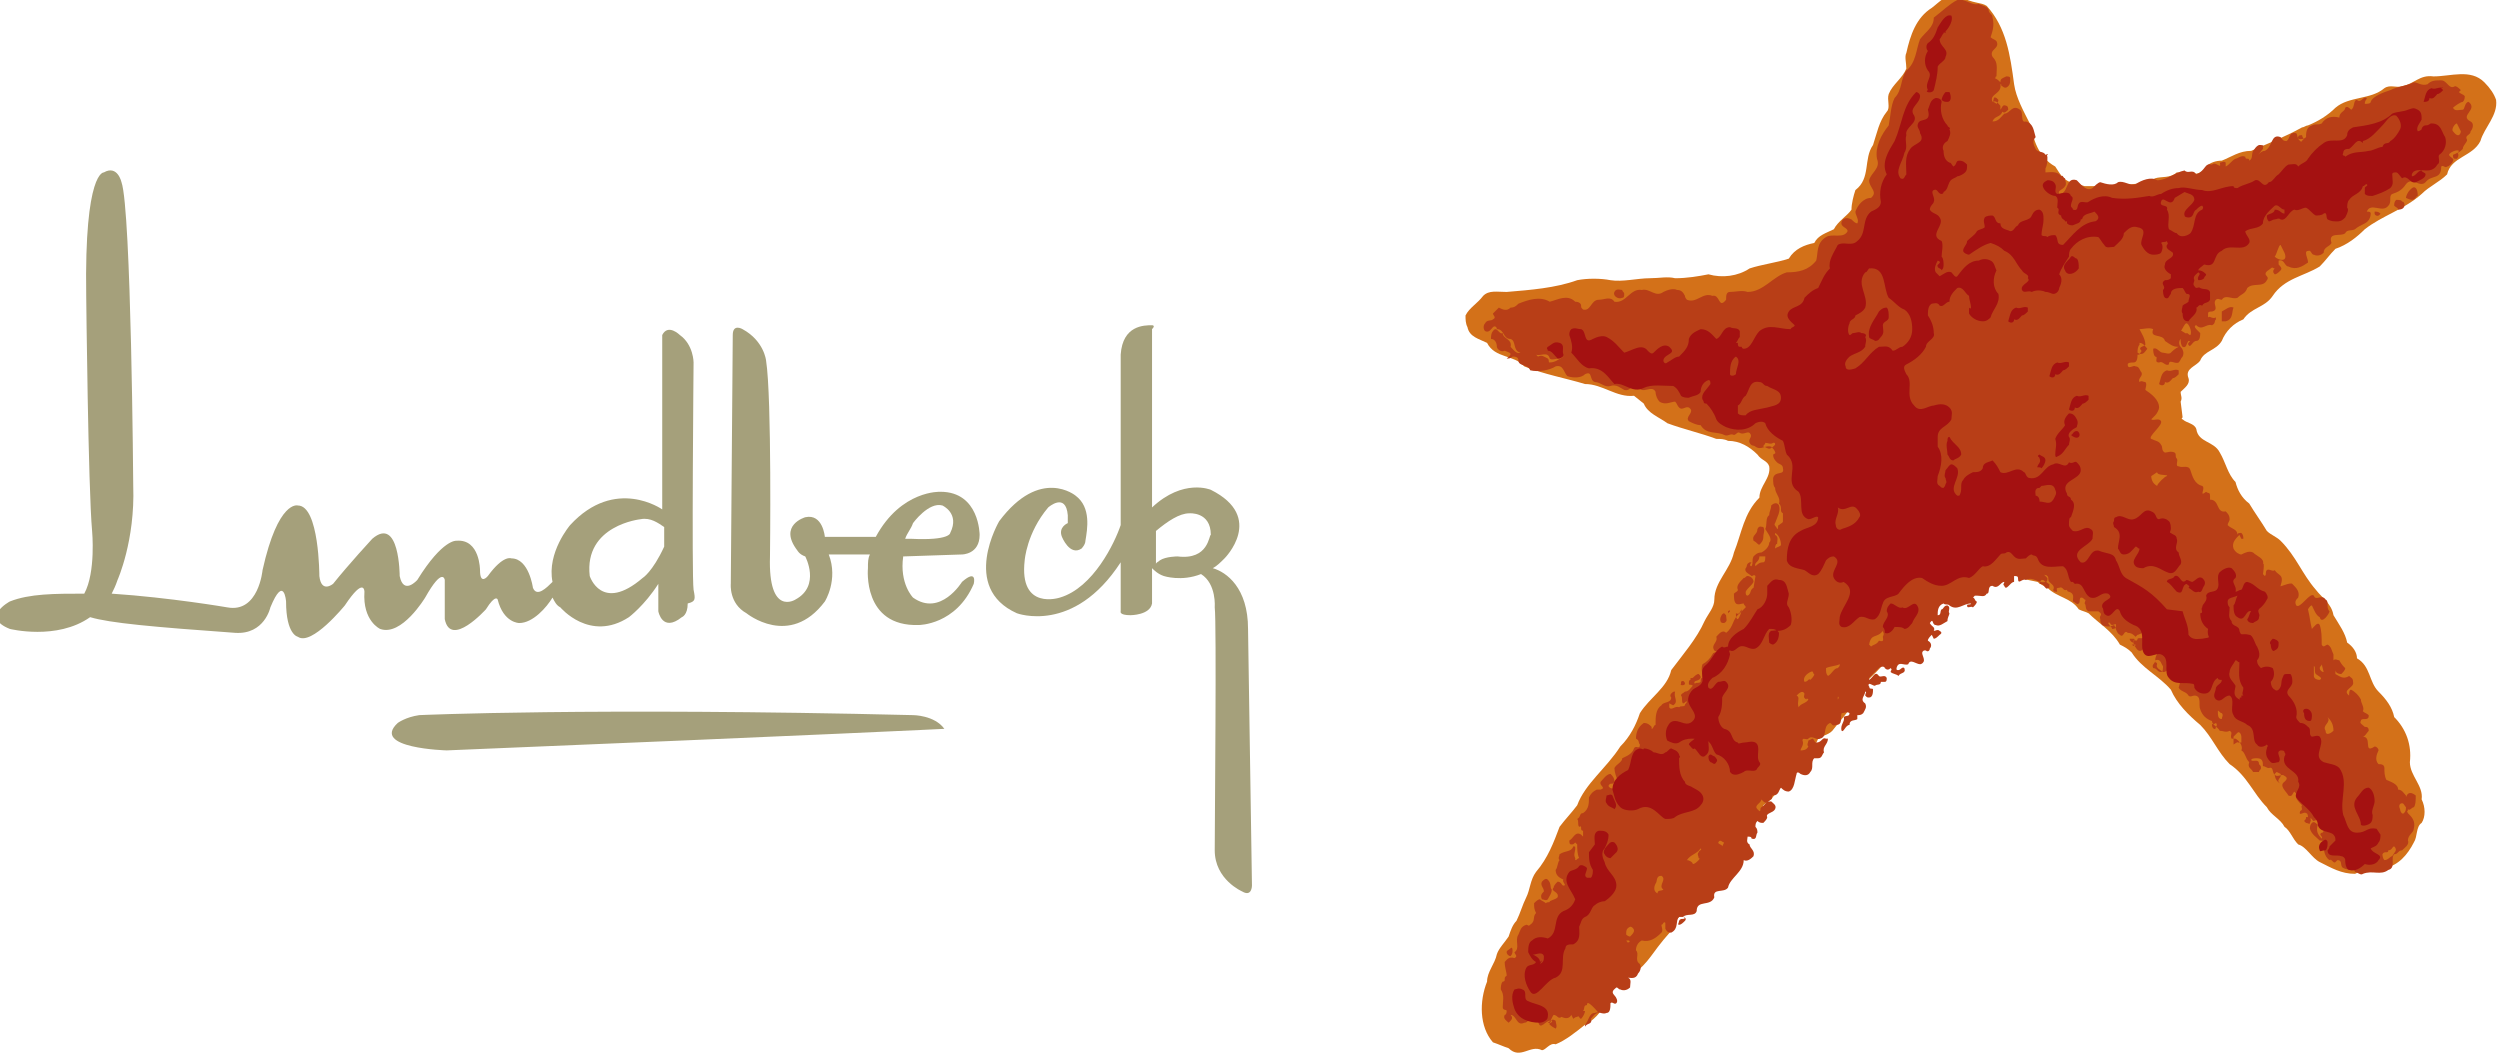 <?xml version="1.0" encoding="utf-8"?>
<!-- Generator: Adobe Illustrator 26.3.1, SVG Export Plug-In . SVG Version: 6.00 Build 0)  -->
<svg version="1.1" id="Layer_1" xmlns="http://www.w3.org/2000/svg" xmlns:xlink="http://www.w3.org/1999/xlink" x="0px" y="0px"
	 viewBox="0 0 127.6 54.1" style="enable-background:new 0 0 127.6 54.1;" xml:space="preserve">
<style type="text/css">
	.st0{fill:#D37119;}
	.st1{fill:#A5A07B;}
	.st2{fill:#B83E17;}
	.st3{fill:#A41111;}
</style>
<g>
	<path class="st0" d="M101.4,0.3c1,1.1,1.2,2.5,1.4,4c0.1,0.7,0.5,1.4,0.8,2c0.2,0.8,0.4,1.7,1.3,2.2c0.2,0.3,0.4,0.7,0.8,0.8
		l0.7,0.2c0.4,0,0.7,0,1,0l0,0c0.9-0.1,1.8,0,2.6-0.4c0.3-0.1,0.8,0,1.1-0.3c0.5,0,1.2,0.3,1.5-0.3c0.2-0.2,0.5-0.3,0.8-0.3
		c0.5-0.2,0.9-0.5,1.5-0.5c0.9-0.4,1.7-0.7,2.6-1.2c0.1,0,0.2-0.1,0.3-0.1c0.5-0.2,1-0.5,1.4-0.9c0.7-0.6,1.8-0.4,2.5-1
		c0.3-0.2,0.6,0,0.9-0.1c0.6-0.1,0.9-0.6,1.6-0.5c0.9,0,1.9-0.4,2.6,0.3c0.3,0.3,0.5,0.6,0.6,0.9c0.1,0.8-0.6,1.4-0.8,2.1
		c-0.4,0.8-1.5,0.8-1.7,1.7c-0.4,0.4-0.9,0.6-1.3,1c-0.9,0.8-2,1.1-2.9,1.8c-0.4,0.4-0.9,0.8-1.5,1c-0.3,0.3-0.5,0.6-0.8,0.9
		c-0.8,0.5-1.8,0.6-2.4,1.5h0c-0.4,0.6-1.1,0.6-1.5,1.2c-0.5,0.2-0.9,0.6-1.1,1.1c-0.3,0.5-0.9,0.5-1.1,1c-0.2,0.3-0.8,0.4-0.6,0.9
		c0.1,0.3-0.2,0.5-0.4,0.7c0,0.2,0.1,0.3,0,0.5l0.1,0.8c0,0-0.1,0.1,0,0.1c0.2,0.2,0.6,0.2,0.7,0.5c0.1,0.7,0.9,0.6,1.2,1.2
		c0.3,0.5,0.4,1.1,0.8,1.5c0.1,0.4,0.3,0.8,0.7,1.1c0.3,0.5,0.6,0.9,0.9,1.4c0.2,0.2,0.5,0.3,0.7,0.5c0.8,0.8,1.1,1.7,1.8,2.5
		c0.3,0.4,0.8,0.7,0.9,1.3c0.3,0.5,0.6,0.9,0.7,1.4c0.3,0.2,0.5,0.5,0.5,0.8c0.7,0.4,0.6,1.2,1.1,1.7c0.4,0.4,0.7,0.8,0.8,1.3
		c0.6,0.6,0.9,1.4,0.8,2.3c0,0.7,0.7,1.2,0.6,1.9c0.2,0.4,0.2,0.9,0,1.2c-0.3,0.2-0.2,0.7-0.4,1c-0.3,0.6-0.8,1.2-1.5,1.3
		c-0.6,0-1.1,0.1-1.5,0.3c-0.7,0-1.2-0.3-1.8-0.6c-0.4-0.2-0.7-0.8-1.1-0.9c-0.3-0.3-0.4-0.7-0.7-0.9c-0.2-0.4-0.7-0.6-0.9-1
		c-0.7-0.7-1-1.6-1.9-2.2c-0.6-0.6-0.9-1.4-1.5-2c-0.6-0.5-1.2-1.1-1.5-1.8c-0.6-0.7-1.5-1.1-2-1.9c-0.2-0.2-0.4-0.3-0.6-0.4
		c-0.4-0.7-1.1-1.1-1.6-1.6c-0.2-0.1-0.3-0.1-0.5-0.2c-0.4-0.6-1.1-0.6-1.6-1.1c-0.2-0.1-0.4-0.2-0.5-0.3c-0.4-0.1-0.9-0.1-1.1-0.5
		c-0.2-0.1-0.5,0.1-0.5-0.2c-0.2,0-0.3,0.1-0.4,0.2c-0.6-0.4-0.8,0.6-1.4,0.6c-0.3,0.1-0.5,0.1-0.8,0.2c-0.4,0.2-0.7,0.5-1.1,0.6
		c-0.3,0.2-0.4,0.5-0.5,0.8c-0.5,0.9-1.1,1.8-2,2.4c-0.5,0.7-1.4,1.2-1.6,2c-0.2,0.5-0.7,1-1,1.4c-0.2,0.3-0.5,0.3-0.8,0.5
		c-0.5,1.2-1.6,2-2.4,3.1l-0.4,0.3c0,0.2,0,0.5-0.2,0.6c-0.8,1-1.8,1.9-2.5,3c-0.3,0.2-0.7,0.4-0.6,0.8c-0.1,0.6-0.7,1-1.1,1.4
		c-0.1,0.5-0.5,0.8-0.8,1.2c-0.5,0.6-0.9,1.4-1.7,1.7c-0.2,0.4-0.9,0.5-0.9,1c-0.3,0.6-0.7,1.2-1.3,1.5c-0.5,0.4-1,0.8-1.5,1
		c-0.3-0.1-0.5,0.3-0.7,0.3c-0.6-0.3-1.1,0.5-1.7-0.1c-0.3-0.1-0.5-0.2-0.8-0.3c-0.7-0.8-0.7-2.1-0.3-3.1c0-0.5,0.4-0.9,0.5-1.4
		c0.1-0.3,0.4-0.6,0.6-0.9c0.1-0.3,0.2-0.6,0.4-0.8c0.2-0.4,0.3-0.8,0.5-1.2c0.2-0.4,0.2-0.9,0.5-1.3c0.6-0.7,0.9-1.5,1.2-2.3
		c0.3-0.4,0.6-0.7,0.9-1.1c0.4-1.1,1.5-1.9,2.2-3c0.5-0.5,0.8-1.1,1-1.7c0.5-0.8,1.4-1.3,1.6-2.2c0.6-0.8,1.3-1.6,1.7-2.5
		c0.2-0.4,0.5-0.7,0.5-1.1c0-0.9,0.8-1.5,1-2.4c0.4-1,0.5-2,1.3-2.8c0-0.6,0.6-1,0.5-1.6c-0.1-0.3-0.4-0.3-0.6-0.6
		c-0.4-0.4-0.9-0.7-1.5-0.7c-0.2-0.1-0.4-0.1-0.6-0.1c-0.8-0.3-1.7-0.5-2.5-0.8c-0.4-0.3-1-0.5-1.2-1l-0.5-0.4
		c-0.9,0.1-1.6-0.6-2.5-0.6c-1-0.3-2.1-0.5-3.1-0.9c-0.5-0.6-1.5-0.4-1.9-1.2c-0.4-0.2-0.9-0.3-1-0.8c-0.1-0.2-0.1-0.4-0.1-0.6
		c0.2-0.4,0.6-0.6,0.9-1c0.3-0.3,0.7-0.2,1.2-0.2c1.2-0.1,2.5-0.2,3.6-0.6c0.5-0.1,1.2-0.1,1.7,0c0.6,0.1,1.4-0.1,2-0.1
		c0.5,0,0.9-0.1,1.3,0c0.6,0,1.2-0.1,1.7-0.2c0.7,0.2,1.5,0.1,2.1-0.3c0.6-0.2,1.4-0.3,2-0.5c0.3-0.5,0.8-0.7,1.3-0.8
		c0.2-0.4,0.6-0.5,1-0.7c0.2-0.4,0.7-0.7,0.9-1c0-0.3,0.1-0.7,0.2-1c0.8-0.6,0.4-1.6,0.9-2.3c0.2-0.6,0.3-1.2,0.7-1.7
		c0.2-0.2,0-0.6,0.1-0.9c0.2-0.5,0.7-0.8,0.9-1.3c0-0.3-0.1-0.6,0-0.8c0.2-0.9,0.5-1.8,1.3-2.3c0.4-0.3,0.8-0.8,1.4-0.6
		C100.7,0.2,101.1,0.1,101.4,0.3z"/>
	<g>
		<path class="st1" d="M49.1,28.3c0,0,0.9,0,0.9-1c0,0,0-2.2-2-2.2c0,0-2-0.1-3.3,2.3c-1.1,0-2.4,0-2.6,0c0,0-0.1-1.2-1-1
			c0,0-1.4,0.4-0.4,1.7c0,0,0.1,0.2,0.4,0.3c0,0,0.8,1.5-0.5,2.2c0,0-1.4,0.9-1.3-2.2c0,0,0.1-8.1-0.2-10c0,0-0.1-1-1.2-1.6
			c0,0-0.5-0.3-0.5,0.3l-0.1,12.7c0,0-0.1,1,0.8,1.5c0,0,2.2,1.8,4-0.6c0,0,0.7-1.1,0.2-2.4l2.1,0c-0.1,0.2-0.1,0.4-0.1,0.7
			c0,0-0.3,3,2.6,2.9c0,0,1.9,0,2.8-2.1c0,0,0.2-0.8-0.6-0.1c0,0-1.1,1.8-2.5,0.8c0,0-0.7-0.7-0.5-2.1L49.1,28.3z M46.6,26.7
			c0,0,0.8-1.1,1.5-0.9c0,0,0.9,0.4,0.4,1.4c0,0,0,0.4-2,0.3c0,0-0.1,0-0.3,0C46.3,27.2,46.5,27,46.6,26.7z"/>
		<path class="st1" d="M58.8,16.6c-0.4,0-1.5,0-1.6,1.5l0,8.7c-0.3,0.9-1.4,3.2-3.1,3.7c0,0-2.1,0.7-1.8-1.9c0,0,0.1-1.4,1.2-2.7
			c0,0,0.9-0.8,1,0.4v0.4c0,0-0.5,0.2-0.3,0.7c0,0,0.4,1,1,0.6c0,0,0.2-0.2,0.2-0.4c0.1-0.6,0.3-1.7-0.5-2.3c0,0-1.8-1.5-3.9,1.3
			c0,0-2,3.4,0.9,4.7c0,0,2.9,1.1,5.3-2.6l0,2.5c0,0-0.1,0.2,0.5,0.2c0,0,1,0,1.1-0.6l0-1.8c0.1,0.1,0.3,0.3,0.6,0.4
			c0,0,0.9,0.3,1.9-0.1c0.8,0.5,0.7,1.7,0.7,1.7c0.1,0.8,0,10.9,0,12.4c0,1.5,1.4,2.1,1.4,2.1c0.5,0.3,0.5-0.3,0.5-0.3l-0.2-13.1
			c0-2.1-1.1-2.9-1.8-3.1c0.2-0.1,0.4-0.3,0.6-0.5c0,0,2.1-2.1-0.7-3.5c0,0-1.4-0.6-3,0.9l0-9.1C59,16.6,58.8,16.6,58.8,16.6z
			 M60.1,28.4c0,0-0.6,0-0.9,0.2c-0.1,0.1-0.2,0.1-0.2,0.2l0-1.7c0.6-0.5,1.2-0.9,1.7-0.9c0,0,1.1-0.1,1.1,1.1
			C61.7,27.3,61.7,28.6,60.1,28.4z"/>
		<path class="st1" d="M35.4,30.1c-0.1-0.7,0-11.6,0-11.6s0-0.9-0.7-1.4c0,0-0.6-0.6-0.9,0c0,0,0,4.8,0,8.9l0,0c0,0-2.4-1.7-4.7,0.8
			c0,0-1.2,1.4-0.9,2.9c-0.3,0.3-0.8,0.8-1,0.3c0,0-0.2-1.5-1.1-1.5c0,0-0.4-0.2-1.2,0.9c0,0-0.4,0.5-0.4-0.3c0,0,0-1.6-1.2-1.5
			c0,0-0.7-0.1-2,2c0,0-0.7,0.8-0.9-0.2c0,0,0-3.1-1.4-1.9c0,0-1.2,1.3-2,2.3c0,0-0.6,0.5-0.7-0.4c0,0,0-3.6-1.1-3.6
			c0,0-1-0.3-1.8,3.3c0,0-0.2,2.2-1.8,1.9c0,0-2.9-0.5-5.9-0.7c0.1-0.2,0.2-0.4,0.3-0.7c0,0,0.9-2,0.8-4.8c0,0-0.1-14.1-0.6-15.5
			c0,0-0.2-0.9-0.9-0.5c0,0-1-0.1-0.9,6.3c0,0,0.1,9.8,0.3,12c0,0,0.2,2.1-0.4,3.2c-1.5,0-2.8,0-3.8,0.4c0,0-1.5,0.8,0,1.4
			c0,0,2.4,0.6,4.1-0.6c1,0.3,3.2,0.5,7.4,0.8c1.5,0.1,1.8-1.3,1.8-1.3c0.7-1.7,0.8-0.3,0.8-0.3c0,1.7,0.6,1.8,0.6,1.8
			c0.7,0.5,2.4-1.6,2.4-1.6c1-1.5,1-0.7,1-0.7c-0.1,1.5,0.8,1.9,0.8,1.9c1.1,0.4,2.3-1.6,2.3-1.6c0.9-1.6,1-0.9,1-0.9c0,1,0,2,0,2
			c0.3,1.5,2.1-0.5,2.1-0.5c0.5-0.8,0.6-0.5,0.6-0.5c0.3,1.2,1.1,1.2,1.1,1.2c0.7,0,1.4-0.8,1.7-1.3c0.1,0.2,0.2,0.4,0.4,0.5
			c0,0,1.5,1.8,3.5,0.5c0,0,0.8-0.6,1.5-1.7c0,0.6,0,1.1,0,1.4c0,0,0.2,1.1,1.2,0.3c0,0,0.3-0.1,0.3-0.7
			C35.5,30.7,35.5,30.6,35.4,30.1z M32.8,29.5c-2.1,1.8-2.7-0.1-2.7-0.1c-0.3-2.6,2.6-2.9,2.6-2.9c0.5-0.1,0.9,0.2,1.2,0.4
			c0,0.4,0,0.7,0,1C33.3,29.2,32.8,29.5,32.8,29.5z"/>
		<path class="st1" d="M21.4,36.5c0,0,8.8-0.4,25.2,0c0,0,1.1,0,1.6,0.7c0,0-6,0.3-25.4,1.1c0,0-3.9-0.1-2.5-1.4
			C20.3,36.9,20.7,36.6,21.4,36.5z"/>
	</g>
	<g>
		<g>
			<path class="st2" d="M79.1,52.3c-0.1-0.1,0.2-0.1,0.1-0.2c-0.3-0.1-0.6,0.6-0.7,0c-0.1-0.1-0.3,0-0.4-0.1c-0.1,0-0.1,0.2-0.3,0.2
				c-0.4,0.2-0.4-0.4-0.7-0.4c0.1,0.1,0.1,0.2,0,0.3c0,0-0.1,0.1-0.1,0.1c-0.1-0.1-0.3-0.2-0.2-0.4c0.1,0,0.1-0.2,0.1-0.2
				c0-0.1-0.2,0-0.2-0.2c0-0.3,0.1-0.6-0.1-0.9c0-0.1,0-0.3,0.1-0.4c0.2,0,0-0.2,0.2-0.3c0-0.2-0.1-0.4-0.1-0.7
				c0.1-0.1,0.2-0.3,0.5-0.2c0.2-0.1,0-0.2,0-0.3c0.3-0.2,0-0.6,0.2-0.9c0.1-0.2,0.1-0.4,0.4-0.5c0.1,0,0.1,0.1,0.2,0
				c0.3-0.2,0.1-0.4,0.3-0.6c-0.1-0.2-0.1-0.3-0.1-0.5c0.1-0.1,0.2-0.2,0.3-0.2c0.1,0.1,0.2,0.1,0.3,0.2c0.1-0.1,0.2,0,0.2-0.1
				c0.2-0.1,0.3-0.1,0.4-0.2c0.1-0.3-0.4-0.3-0.2-0.5c0-0.1,0.1-0.2,0.2-0.3c0.2,0,0.2,0.2,0.3,0.2c0.2,0-0.1-0.2,0-0.3
				c-0.2-0.1-0.4-0.2-0.4-0.5c0.1-0.1,0.1-0.4,0.2-0.5c-0.1-0.1,0-0.2,0-0.3c0.3-0.2,0.6-0.1,0.7-0.4c0.1,0,0.1,0,0.1,0.1
				c0,0.2-0.1,0.3,0,0.5c0,0,0,0.1,0,0.1c0.1,0,0.1-0.1,0.2-0.1c-0.1-0.2-0.1-0.5-0.1-0.7c0,0-0.1-0.1-0.1-0.1
				c-0.1,0.1-0.1,0.1-0.2,0.1c-0.1,0-0.1-0.1-0.1-0.2c0.2-0.1,0.3-0.5,0.6-0.3l0.1,0.1c0-0.1,0-0.2,0-0.3c-0.2,0,0-0.3-0.2-0.2
				c-0.1-0.1,0-0.3-0.1-0.4c0.2-0.1,0.1-0.3,0.3-0.3c0.3-0.2,0.3-0.5,0.3-0.8c0.1-0.2,0.2-0.3,0.4-0.4c0,0,0.1,0,0.2,0
				c0.3-0.1-0.1-0.2,0-0.4c0.1-0.1,0.3-0.4,0.5-0.4c0.1,0.1,0.2,0.2,0.2,0.4c-0.1,0.2-0.2,0-0.3,0.2c0,0.1,0.2,0.2,0.3,0.1
				c0.1-0.1,0.2-0.2,0.2-0.3c-0.1-0.2-0.2-0.5-0.2-0.7c0.1-0.2,0.4-0.3,0.4-0.5c0.2-0.1,0.5-0.2,0.6-0.5c0.1-0.2,0.3,0.1,0.3-0.2
				c-0.1-0.1,0-0.2-0.2-0.3c0-0.3,0.1-0.6,0.4-0.8c0.2,0,0.3,0.1,0.4,0.2c0,0,0,0.1,0,0.1c0.1,0,0.1-0.2,0.2-0.2c0-0.4,0-0.8,0.3-1
				c0.1-0.2,0.5-0.1,0.5-0.4c-0.1-0.1,0-0.2,0-0.2c0.1-0.1,0.1-0.1,0.2-0.1c-0.1,0.3,0.2,0.5-0.1,0.7l-0.2-0.1c0,0.1,0,0.1,0,0.2
				c0.1,0.2,0.3-0.1,0.5,0c0.1-0.1,0.2,0,0.3-0.1c0-0.1,0.1-0.1,0.1-0.2c-0.1,0-0.1,0.1-0.2,0.1c-0.1-0.1,0-0.3-0.1-0.4
				c0-0.1,0.1-0.1,0.2-0.2c0.2,0,0.3-0.2,0.4-0.3c-0.1-0.1-0.2,0-0.2-0.1c0-0.1,0-0.2,0.1-0.2c-0.1-0.1,0.1-0.1,0.1-0.1
				c0.1-0.1,0.2-0.2,0.3-0.2c0.1,0.1,0.1,0.1,0.1,0.2c-0.1,0.2-0.4,0.1-0.3,0.3c0.1-0.1,0.2,0,0.3-0.1c0-0.1,0-0.2,0.1-0.2h0
				c0-0.2-0.1-0.5,0-0.7c0.2-0.1,0.4-0.3,0.5-0.5c0.1-0.2,0.3,0,0.4-0.2v0c-0.1,0-0.2,0.1-0.3,0c-0.2-0.3,0.2-0.4,0.1-0.7
				c0.1-0.1,0.3-0.4,0.5-0.2c0.4-0.3,0.3-0.7,0.7-1l0.3-0.3c0-0.1-0.1-0.1-0.1-0.2c-0.1,0-0.3,0.1-0.4,0c-0.1-0.1-0.1-0.3-0.1-0.5
				c0.1-0.1,0.2-0.1,0.2-0.2c-0.1-0.2,0.1-0.4,0.3-0.6c0.1,0,0.1-0.1,0.2-0.1c0.1,0,0.3,0.1,0.3,0.3c-0.1,0.2-0.3,0.3-0.4,0.5
				c0,0.1,0,0.2,0.1,0.2c0.2-0.1,0.1-0.3,0.3-0.4l0.1-0.6c-0.1-0.1-0.1,0-0.2,0c-0.1-0.1-0.4-0.2-0.3-0.4c0.1-0.1,0-0.2,0.2-0.3
				c0,0,0.1,0,0.1,0c-0.1,0.1-0.1,0.2,0,0.2l0,0c0.1-0.2,0-0.3,0.1-0.5c0.1-0.1,0.2-0.2,0.4-0.2c0.2-0.1,0.4-0.3,0.4-0.5
				c0.2-0.2-0.1-0.5-0.2-0.7c0.1-0.2,0-0.6,0.2-0.7c0-0.2,0.1-0.3,0.1-0.5c0.1-0.1,0.3-0.2,0.4,0c0.1,0.3-0.1,0.6-0.2,0.9
				c-0.1,0.1,0.1,0.2,0.1,0.3c0.1,0,0-0.2,0.1-0.2c0.1-0.1,0.2-0.1,0.2-0.2c0-0.2,0-0.2,0-0.4c-0.2-0.1,0-0.3-0.2-0.5
				c0.1-0.3-0.2-0.5-0.2-0.8c-0.1-0.1-0.1-0.3-0.1-0.5c0.1-0.4,0.6-0.1,0.5-0.5c0-0.2-0.2-0.2-0.3-0.3c-0.1-0.1-0.2-0.2-0.2-0.4
				c0,0,0.2-0.1,0.1-0.1c0-0.1-0.1-0.2-0.2-0.3c-0.3-0.1-0.5,0.2-0.8,0c-0.1-0.1-0.2,0-0.3-0.2c-0.1-0.2,0.2-0.3,0-0.5
				c-0.1-0.1-0.3,0.1-0.5,0c-0.1-0.1-0.2,0.1-0.3,0.1c-0.2-0.1-0.3,0.1-0.5,0c-0.4-0.2-0.9,0-1.2-0.5c-0.2,0-0.4-0.1-0.6-0.2
				c-0.2-0.2,0.2-0.4,0.1-0.6c-0.2-0.3-0.4,0.1-0.6-0.1c-0.1-0.1-0.1-0.2-0.2-0.3c-0.2,0-0.5,0.2-0.8,0c-0.1-0.1-0.2-0.3-0.2-0.5
				c-0.2-0.4-0.7,0.2-0.9-0.3c-0.3-0.1-0.4,0.3-0.7,0.2c-0.2-0.1-0.4-0.3-0.7-0.2c-0.3,0.1-0.5-0.2-0.8-0.2
				c-0.3-0.1-0.1-0.6-0.5-0.4c-0.2,0.2-0.6,0.2-0.9,0.1c-0.2-0.2-0.2-0.6-0.6-0.5c-0.3,0.2-0.9,0.3-1.3,0.2
				c-0.1-0.3-0.6-0.2-0.6-0.5c0-0.2-0.2-0.2-0.3-0.2c-0.1,0.1-0.2,0.1-0.3,0.1C77.3,18,77,18,76.8,17.9c-0.2,0.1-0.4-0.1-0.4-0.2
				c0-0.2-0.1-0.4-0.3-0.4c0-0.1,0-0.3,0.1-0.4c0.2-0.3,0.3,0.2,0.5,0.1c0,0.3,0.5,0.3,0.4,0.7c0.1,0.1,0.3,0.4,0.5,0.3l0,0
				c-0.4-0.1-0.2-0.6-0.5-0.7c-0.4,0-0.3-0.5-0.7-0.5c0-0.1-0.1-0.2-0.2-0.1c-0.1,0.1-0.2,0.3-0.4,0.2c-0.1-0.1-0.1-0.3,0-0.4
				c0.1-0.2,0.3-0.1,0.4-0.2c0.2-0.1,0-0.2,0-0.3c0.1-0.1,0.2-0.2,0.3-0.3c0.2,0.1,0.4,0.2,0.6,0c0.2,0,0.3-0.1,0.4-0.2
				c0.5-0.2,1.1-0.4,1.6-0.1c0.4-0.1,0.9-0.4,1.3,0c0.2,0,0.3,0.1,0.3,0.2c0,0.1,0,0.1,0.1,0.2c0.4,0.1,0.4-0.5,0.8-0.5
				c0.3,0,0.6-0.2,0.8,0.1c0.6,0.1,0.8-0.7,1.4-0.6c0.4-0.1,0.7,0.4,1.1,0.1c0.2-0.1,0.5-0.2,0.7-0.1c0.2,0,0.3,0.1,0.4,0.3
				c0,0.1,0.1,0.2,0.1,0.2c0.5,0.2,0.8-0.4,1.3-0.2c0.4-0.1,0.3,0.7,0.7,0.2c0-0.2,0-0.4,0.2-0.4c0.3,0,0.6-0.1,0.9,0
				c0.8,0,1.3-0.8,2-1c0.6,0,1.1-0.1,1.5-0.6c0.1-0.4,0-0.9,0.5-1.2c0.3-0.2,0.9,0.1,1.1-0.3c0-0.2-0.4-0.2-0.3-0.5
				c0.1-0.2,0.3-0.2,0.5-0.1c0.1,0.1,0.2,0.2,0.3,0.2c0.1-0.2-0.1-0.4-0.1-0.6c0.1-0.3,0.4-0.7,0.8-0.7c0.1-0.1,0.2-0.2,0.1-0.4
				c-0.1-0.2-0.2-0.3-0.2-0.5c0.1-0.4,0.6-0.6,0.4-1.1c-0.1-0.6,0.2-1.2,0.6-1.7c0.1-0.5,0.1-1,0.3-1.4c0.4-0.4,0.3-1,0.6-1.4
				C97.8,3.2,97.8,2.5,98,2c0.3-0.4,0.7-0.6,0.7-1.1c0.4-0.3,0.8-0.7,1.2-0.9c0.4-0.1,0.7,0.3,1.1,0.2c0.2,0.1,0.4,0.1,0.5,0.3
				c0,0.2,0.2,0.2,0.2,0.4c0.1,0.4,0,0.7-0.1,1c0.1,0.1,0.2,0.1,0.3,0.2c0.2,0.4-0.4,0.4-0.2,0.8c0.3,0.3,0.2,0.6,0.2,1
				c-0.1,0,0,0.1-0.1,0.1c0.1,0,0.2,0.1,0.3,0.2c0-0.2,0.1-0.2,0.3-0.3c0.1,0,0.2,0,0.2,0.1c0,0.2,0,0.3-0.1,0.4
				c-0.1,0.1-0.2,0.1-0.3,0c-0.1,0,0-0.1-0.1-0.1c0.1,0.5-0.6,0.5-0.4,0.9c0.2-0.1,0.3,0.1,0.4,0.2c0,0.1,0,0.1,0,0.2
				c0.1-0.1,0.1-0.3,0.3-0.2c0.1,0,0.1,0.2,0.1,0.2c-0.1,0.1-0.2,0.2-0.3,0.1c-0.1,0.3-0.4,0.2-0.5,0.5c0.3,0,0.4-0.2,0.6-0.4
				c0.3,0,0.4-0.5,0.8-0.2c0.2,0.1,0,0.7,0.3,0.6c0.4,0.1,0.4,0.5,0.5,0.8c-0.2,0.2-0.1,0.4,0,0.6c0.1,0.2,0.4,0.1,0.5,0.3
				c0.3-0.1,0,0,0.1,0.1c0,0.2,0,0.4-0.1,0.6l0,0.2c0.2,0,0.6-0.1,0.8,0.2c0.1-0.1,0.1,0.1,0.2,0.1c0,0.1,0.1,0.3,0,0.4
				c-0.1,0.2-0.4,0.2-0.3,0.4c0.5,0,0.3-0.9,0.9-0.7c0.2,0.2,0.5,0.6,0.8,0.4c0.1-0.1,0.3-0.3,0.4-0.3c0.3,0.1,0.7,0.2,0.9,0
				c0.3-0.1,0.6,0.2,0.9,0.1c0.3-0.2,0.8-0.4,1.1-0.2c0.5,0,0.9-0.4,1.4-0.5c0.2,0.2,0.4-0.1,0.6,0.2c0.5-0.2,0.4-0.6,0.8-0.5
				c0.2-0.2,0.5,0.3,0.4-0.1c0.1,0,0.2-0.1,0.3,0c0,0.1,0,0.2,0,0.2c0.2-0.1,0.3-0.3,0.5-0.4c0.1,0,0.3-0.2,0.5-0.1
				c0,0.2,0.2,0,0.2,0.2c0.2-0.1,0.1-0.3,0.2-0.5c0.1-0.1,0.1-0.2,0.3-0.3c0.1,0,0.3,0,0.2,0.1v0.1c-0.1,0.1-0.2,0.3-0.3,0.3
				c0.1,0,0.2-0.2,0.4-0.2c0.4-0.2,0.3-0.9,0.8-0.7c0.1,0.1,0.1,0.2,0.3,0.2c0.2-0.1,0.1-0.5,0.5-0.4c0.1,0.1,0,0.3,0.2,0.3
				c0.1,0,0.2,0,0.3-0.1c0-0.2,0-0.5,0.3-0.6c0.2-0.1,0.3,0,0.5-0.1c0.2-0.3,0.5-0.4,0.9-0.3c0-0.3,0.3-0.3,0.3-0.5
				c0.1-0.1,0.2,0,0.3,0.1c0.2-0.1,0.1-0.5,0.3-0.5c0.2,0.2,0.3-0.2,0.5-0.1c0,0.1-0.1,0.1-0.1,0.3c0.1,0,0.3,0,0.3-0.1
				c0.1-0.3,0.7-0.5,1-0.6c0.4-0.2,0.8-0.2,1.2-0.4c0.2,0,0.4,0.2,0.7,0.1c0.2-0.2,0.4-0.2,0.7-0.2c0.3,0,0.4,0.5,0.7,0.3
				c0.1,0,0.2,0.1,0.3,0.2l-0.1,0.1c0.1,0.1,0.2,0.1,0.3,0.2c0,0.1,0,0.2-0.1,0.3c-0.1,0-0.4,0.2-0.5,0.3c0.1,0.2,0.3,0.1,0.5,0.1
				c0.1,0,0.1-0.4,0.3-0.4c0.5,0.4-0.5,0.7,0.1,1c0.2,0.1,0.1,0.4,0,0.5c0,0.2-0.3,0.2-0.2,0.4c0.1,0.1-0.2,0.3-0.2,0.5
				c-0.1,0.1-0.2,0.2-0.3,0.2c0.1,0,0.1,0.2,0,0.3c0,0-0.1,0-0.1,0c-0.1,0-0.1-0.1-0.1-0.2c0,0,0.3-0.1,0.3-0.2
				c-0.1-0.1-0.5,0.1-0.5,0.2c0,0.1,0.3,0.2,0.2,0.3c0,0.1-0.2,0.3-0.3,0.3c-0.1,0.1-0.2-0.1-0.3,0c0,0.7-0.5,0.4-0.8,0.8
				c-0.3,0.3-0.7-0.3-1,0.1c-0.2,0.3-0.4,0.4-0.7,0.5c-0.2,0.1,0,0.4-0.2,0.6c-0.3,0.4-0.9-0.2-1.1,0.3c0.1,0,0.2,0,0.2,0.1
				c0,0.2-0.1,0.4-0.3,0.5c-0.2,0.1-0.4,0.2-0.5,0.3c-0.2,0.1-0.4,0-0.5,0.2c-0.2,0.2-0.9-0.1-0.7,0.5c-0.1,0.2-0.4,0.2-0.4,0.5
				c-0.1,0.1-0.3,0.2-0.5,0.1c-0.1,0-0.1-0.1-0.2-0.2c-0.1,0-0.2,0-0.2,0.1c0,0.2,0.1,0.3,0.1,0.5c-0.3,0.2-0.6,0.4-1,0.2
				c-0.2,0-0.2-0.4-0.5-0.3c0,0.1,0,0.1,0,0.2c0.1,0.1,0.2,0.2,0.1,0.3c-0.1,0.1-0.2,0.2-0.3,0.2c-0.1-0.1-0.1-0.2,0-0.3
				c-0.1,0-0.1-0.1-0.2,0c-0.1,0.1-0.4,0.2-0.2,0.4c0.1,0.1,0,0.2,0,0.2c-0.2,0.4-0.7,0.1-1,0.4c-0.1,0.3-0.3,0.3-0.5,0.5
				c-0.3,0.1-0.6-0.2-0.8,0.1c-0.1,0-0.2-0.1-0.3,0c-0.2,0.2,0.2,0.5-0.2,0.6c-0.1,0-0.2,0-0.2,0.1l0,0.2c0.1-0.1,0.2,0.1,0.4,0
				c0,0,0,0.1,0,0.1c-0.1,0.1,0,0.2-0.2,0.3c-0.3-0.1-0.5,0.3-0.8,0c-0.1,0-0.1,0.1,0,0.2l0.2,0.2c0,0.1,0,0.4-0.2,0.4
				c-0.2,0-0.3,0.4-0.4,0.2c-0.1-0.1,0.2-0.2,0-0.2c-0.1,0.1-0.1,0.4-0.3,0.3c-0.1-0.1-0.1-0.3-0.1-0.4c-0.1,0.1-0.1,0.3,0,0.4
				c0.1,0.1,0.2,0.3,0.1,0.5c-0.1,0.1-0.1,0.2-0.2,0.3c-0.2,0.1-0.5-0.2-0.5,0.1c-0.2,0.1-0.3-0.2-0.5-0.1c-0.3,0,0-0.3-0.2-0.3
				c-0.1-0.1-0.1-0.3-0.1-0.4c0.2-0.1,0.3,0.2,0.5,0.2c0.1,0,0.3,0.1,0.4,0c0.1-0.1,0.2-0.2,0.4-0.3v0c-0.3,0-0.4-0.1-0.7-0.3
				c-0.1-0.4-0.8-0.1-0.6-0.6c-0.2-0.1-0.5,0-0.7,0c0.1,0.2,0.3,0.5,0.3,0.8c-0.1,0.1-0.4,0.1-0.2,0.3c0,0.1-0.1,0.1-0.1,0.2h-0.1
				c0,0.1,0,0.4-0.2,0.4c-0.1,0-0.3,0-0.3,0.1c0,0.3,0.3,0,0.4,0.1c0.2,0,0.2,0.2,0.3,0.3c0.1,0.2-0.2,0.3-0.1,0.5
				c0.1-0.1,0.2,0,0.3,0c0.1,0.1,0,0.3,0,0.4c0.3,0.2,0.7,0.5,0.7,0.9c0,0.1-0.1,0.3-0.2,0.4l-0.2,0.2c0.1,0.1,0.4-0.1,0.5,0.1
				c0.1,0.2-0.7,0.8-0.5,0.9c0.2,0.1,0.4,0.1,0.5,0.3c0.1,0.1,0,0.3,0.2,0.4c0.1,0,0.3-0.1,0.5,0c0.1,0.1,0,0.2,0.1,0.3
				c0.1,0.1-0.1,0.4,0.1,0.4c0.2,0.1,0.5-0.1,0.6,0.2c0.1,0.3,0.2,0.7,0.6,0.8c0.2,0.1-0.2,0.6,0.2,0.3c0.1,0.1,0.2,0,0.2,0.2
				c0,0.1,0,0.1,0,0.2c0.5,0,0.3,0.7,0.8,0.6c0.1,0.1,0.2,0.2,0.2,0.4c0,0.1-0.1,0.2-0.1,0.3c0.2,0.2,0.5,0.2,0.5,0.5
				c0-0.1,0.1-0.1,0.2-0.1c0.1,0.1,0.1,0.2,0.1,0.3c0,0-0.1,0-0.1,0l-0.1-0.2c-0.2,0.2-0.4,0.4-0.3,0.7c0.1,0.2,0.3,0.3,0.4,0.3
				c0.2-0.1,0.4-0.2,0.6-0.1c0.2,0.2,0.6,0.3,0.5,0.6c0.1-0.2,0,0.6,0,0.5l0.1,0.1c0.1-0.1,0-0.2,0.1-0.3c0.1-0.1,0.3,0.1,0.4,0
				c0.2,0.3,0.5,0.2,0.3,0.8c-0.1,0.1,0.5-0.2,0.6-0.1c0.2,0.2,0.4,0.4,0.3,0.7c-0.1,0.1-0.2,0.2-0.1,0.4c0.2,0.2,0.7-0.7,0.9-0.5
				c0.1,0.3,0.4-0.1,0.6,0.2c0.2,0.1,0,0.4,0.2,0.6c0,0.1-0.4,0.7-0.5,0.3c-0.2-0.1-0.3-0.4-0.4-0.6c-0.1,0-0.2,0.2-0.2,0.2
				c0.1,0.4,0.1,0.6,0.2,1c0.1-0.1,0.3-0.4,0.4-0.2c0.1,0.3,0.1,0.6,0.1,1c0.1,0.2,0.2,0,0.3,0c0.2,0.1,0.2,0.3,0.3,0.5
				c0,0.1,0,0.2,0,0.3c0.1-0.1,0.2,0,0.3,0c0.1,0.2,0.2,0.3,0.3,0.4c0,0.1-0.1,0.2-0.2,0.3c-0.2,0-0.3-0.1-0.3-0.2c0,0,0,0.1,0,0.2
				c0.2,0.1,0.4,0.3,0.7,0.1c0.1,0.1,0.2,0.1,0.2,0.3c0.1,0.3-0.6,0.4-0.2,0.7c0-0.1,0-0.3,0.1-0.3c0.2,0.1,0.4,0.3,0.5,0.5
				c0,0.2,0.2,0.4,0.1,0.6c0.1,0.1,0.2,0.1,0.3,0.2c0,0.1,0,0.2-0.2,0.2c-0.1,0-0.2,0-0.2,0.1c-0.1,0.1,0.1,0.2,0.2,0.3
				c0.1,0,0.2,0,0.2,0.2c-0.1,0.1-0.2,0.3-0.3,0.3c0.5,0,0,0.9,0.6,0.5c0.1,0,0.2,0.1,0.2,0.2c-0.1,0.2-0.2,0.5,0,0.7
				c0.1,0,0.3,0,0.3,0.2c0,0.2,0,0.4,0.1,0.6c0.2,0.1,0.6,0.2,0.6,0.5c0.2,0,0.3,0.2,0.4,0.3c0,0.3,0-0.4,0.5,0c0,0.2,0,0.5-0.1,0.6
				c-0.1,0-0.2,0.2-0.3,0.1c0,0.2-0.1,0,0,0.2c0.2,0.2,0.4,0.4,0.3,0.8c0,0.2-0.3,0.3-0.3,0.6c0.1,0.2-0.2,0.4-0.3,0.5
				c-0.2,0-0.2,0.2-0.4,0.2c-0.2,0.2,0.1,0.7-0.3,0.8c-0.4,0.3-0.8,0-1.3,0.2c-0.1,0.1-0.3-0.1-0.4-0.1l-0.1-0.2
				c-0.1,0.1-0.3,0.1-0.5,0c-0.2-0.1,0-0.4-0.3-0.4c0,0-0.1,0.1-0.1,0.1c-0.1,0.1-0.2-0.2-0.3-0.1c-0.3-0.2-0.3-0.6-0.3-0.9
				c0-0.1-0.1-0.1-0.2-0.1c-0.2-0.2-0.4-0.3-0.5-0.6c0-0.1,0-0.2,0.1-0.3c0.1-0.1,0.2,0,0.3,0.1c-0.1,0.3,0,0.5,0.2,0.7
				c0.1-0.1-0.2-0.2,0-0.3c0.1,0,0.1-0.1,0.1-0.2c-0.3,0-0.1-0.6-0.5-0.4c-0.1,0-0.1-0.2-0.2-0.1c0.1,0,0,0.2,0,0.2
				c0,0.1-0.1,0-0.2,0c0,0-0.1-0.1-0.1-0.1c0.1-0.1,0.1-0.1,0.1-0.2h0.1c0,0,0-0.2-0.1-0.2c-0.1-0.1-0.4,0.2-0.3-0.1
				c0.2-0.1,0-0.2,0.1-0.3c-0.2-0.2-0.4-0.4-0.3-0.6l-0.1-0.1c-0.1,0.1-0.1,0.3-0.3,0.2c-0.1-0.2-0.5-0.5-0.2-0.7
				c0.1-0.1,0.2-0.2,0-0.3c-0.1-0.1-0.2,0-0.4,0c-0.3-0.1-0.1-0.5-0.4-0.4c-0.1,0-0.2-0.1-0.3-0.1c0-0.2,0-0.4-0.3-0.4
				c-0.1,0-0.3,0-0.3,0.1c0.1,0.1,0.4-0.1,0.4,0.2c0.1,0.1,0.1,0.1,0.1,0.2c0,0.1-0.1,0.1-0.1,0.2c-0.1,0-0.2,0-0.3,0
				c-0.1-0.2-0.3-0.2-0.2-0.5c-0.2-0.2-0.2-0.5-0.4-0.6c0.1-0.2-0.1-0.5-0.3-0.6c-0.1,0-0.1,0-0.2,0c-0.1-0.2,0.1-0.3-0.1-0.4
				c-0.2,0.1-0.3,0-0.5,0c-0.1-0.2-0.4-0.3-0.4-0.5c-0.3-0.1-0.5-0.3-0.6-0.6c-0.1-0.2,0.1-0.7-0.3-0.7c-0.1,0-0.2,0.1-0.3,0
				c-0.1-0.2-0.4-0.2-0.5-0.4c0.1-0.3,0.1-0.5,0.1-0.7c-0.2-0.1-0.2-0.3-0.4-0.3c-0.2,0-0.3,0.2-0.5,0.2c-0.1-0.1-0.4-0.2-0.3-0.4
				c0-0.1-0.1-0.1-0.1-0.1c0-0.1,0-0.3,0.1-0.4c-0.1-0.1-0.1-0.2-0.2-0.2c-0.1-0.1,0.1-0.3-0.1-0.3c0,0.3-0.3,0.1-0.5,0.3
				c-0.2,0.1-0.3-0.2-0.4-0.3c0,0,0-0.1,0-0.2c0-0.1,0.2,0.1,0.2-0.1c0.1-0.1,0.3,0.1,0.3-0.2c0,0,0.1,0,0.1,0c-0.1-0.2-0.3,0-0.4,0
				c0,0-0.1,0.1-0.1,0.1c-0.1-0.1-0.2-0.2-0.4-0.2c-0.2-0.2-0.2,0.3-0.4,0.1c-0.2-0.1-0.2-0.4-0.3-0.5c-0.2,0.1-0.4,0.1-0.6,0
				c-0.1-0.1-0.1-0.2-0.1-0.3c-0.1-0.2,0.2-0.2-0.1-0.4c-0.2,0-0.3,0-0.5,0c-0.2-0.1-0.1-0.3-0.2-0.4c0-0.1,0.1-0.2,0-0.2
				c-0.1-0.1-0.1-0.1-0.2-0.1c-0.1,0.1,0,0.2-0.1,0.3c-0.1,0.1-0.2-0.1-0.3-0.1c0-0.2,0.1-0.4-0.2-0.5c-0.1,0-0.1-0.1-0.1-0.1
				c-0.2,0.1-0.2-0.2-0.4-0.1c-0.2,0-0.1,0.1-0.1,0.2c-0.1,0-0.2,0-0.2-0.1c0.1-0.2-0.1-0.3-0.2-0.4c-0.1-0.1,0-0.2-0.1-0.3
				c-0.1-0.1-0.1,0-0.2-0.1l0,0c0.1,0.1,0.1,0.1,0.2,0.2c0,0.1,0,0.2-0.1,0.2c-0.4,0.1-0.6-0.3-1-0.1c-0.2-0.1-0.4,0.3-0.4-0.1
				c0-0.1-0.1-0.1-0.2-0.1c0,0.1,0,0.1,0,0.3c-0.2,0-0.4,0.5-0.5,0.2c-0.1-0.1,0-0.1,0-0.2c-0.2,0-0.3,0.4-0.6,0.2
				c-0.3,0-0.1,0.4-0.3,0.4c-0.1,0.2-0.3,0.1-0.5,0.1c0,0-0.1,0-0.1,0l-0.1,0.1c0.1,0,0.1,0.2,0.2,0.2c0,0.1-0.1,0.2-0.2,0.3
				c-0.1-0.1-0.3,0.1-0.3-0.1c0-0.1,0.2,0,0.2-0.1c-0.4,0-0.7,0.4-1.1,0.1c-0.1-0.1-0.2,0-0.3-0.1c-0.3,0.1-0.3,0.4-0.3,0.6
				c0.2,0,0.1-0.2,0.2-0.3c0.1,0,0.1-0.2,0.3-0.2c0.2,0.1,0,0.3,0.1,0.4c0,0.1-0.1,0.2-0.1,0.4c-0.2,0.1-0.4,0.3-0.6,0.2
				c-0.2,0-0.1-0.4-0.3-0.1c0.1,0.2,0.3,0.2,0.2,0.4c0.1,0,0.2-0.1,0.3,0c0.2,0.1,0,0.2,0,0.2c-0.1,0.1-0.2,0.2-0.3,0.2l-0.1-0.2
				c-0.1,0.1-0.2,0.2-0.2,0.3c0.2,0.1,0.2,0.3,0.1,0.4c0,0.1-0.1,0.2-0.2,0.1c0,0-0.1,0-0.1,0c-0.2,0.1,0,0.3,0,0.5
				c0,0.1-0.1,0.2-0.2,0.2c-0.2,0-0.5-0.3-0.6,0c-0.2,0.1-0.5-0.2-0.6,0.2c0,0.1,0,0.1,0.1,0.1c0.1,0,0.2-0.2,0.3-0.1
				c0.1,0.3-0.2,0.2-0.3,0.4c-0.1-0.1-0.3-0.1-0.4-0.2c0-0.1,0.1-0.1,0-0.2c-0.1,0.1-0.2,0.1-0.3,0c0-0.1-0.2-0.1-0.3,0
				c-0.1,0.1-0.3,0.3-0.5,0.5c0,0,0,0.1,0,0.1c0.2-0.1,0.3-0.5,0.5-0.2c0.1,0.1,0.3-0.1,0.4,0.1c0,0.1,0,0.2-0.1,0.2
				c-0.1,0-0.1,0-0.2,0c0,0.2-0.2,0.1-0.3,0.2c-0.1,0-0.2-0.1-0.3-0.1c-0.1,0.1,0.1,0.2,0,0.2c0.1,0.1,0.2,0,0.2,0.1
				c0,0.1,0,0.4-0.2,0.4c-0.1,0-0.1,0-0.2-0.1c0-0.1,0.1-0.2,0-0.2h0c0,0.2-0.3,0.4,0,0.6c0.1,0.2,0,0.3-0.1,0.5
				c-0.1,0.1-0.2,0.1-0.3,0.1c0,0.1,0,0.1,0,0.2c-0.1,0.1-0.4,0-0.4,0.3c-0.2,0-0.3,0.4-0.4,0.3c-0.1-0.3,0.2-0.5,0.1-0.7
				c0.1-0.1,0.3,0,0.3-0.2c-0.1-0.1-0.3,0-0.4,0c-0.1,0.2,0.1,0.6-0.3,0.6c-0.2,0.1-0.2-0.1-0.3-0.1c-0.4,0.2-0.1,0.7-0.5,0.8
				c-0.2,0.1-0.4-0.2-0.6,0c-0.1,0.1-0.3-0.1-0.3,0.1c0.1,0.2-0.1,0.4-0.1,0.5c0.1,0,0.3,0,0.4-0.2c-0.1-0.1,0-0.2,0-0.3l0.2-0.1
				c0.1,0,0.1,0.2,0.2,0.2c0.3,0,0.3-0.3,0.5-0.2c0,0,0,0,0.1,0c0,0.3-0.3,0.4-0.2,0.7c-0.1,0.1-0.1,0.3-0.3,0.3c-0.1,0-0.2,0-0.2,0
				c-0.2,0.2,0,0.5-0.2,0.7c-0.1,0.2-0.3,0.2-0.5,0.1c-0.1-0.1-0.2-0.1-0.2,0c-0.1,0.3-0.1,0.8-0.4,0.9c-0.2,0-0.3-0.1-0.4-0.2
				c-0.1,0.1-0.1,0.4-0.4,0.4c-0.1,0,0,0.1-0.1,0.2c-0.1,0-0.2,0.3-0.4,0.1l-0.1-0.1c0,0.2-0.4,0.3-0.2,0.5l0,0c0,0,0.1,0.1,0.1,0.1
				c0.1,0,0-0.1,0.1-0.2c0.2-0.1,0.2-0.3,0.5-0.3c0.1,0.1,0.3,0.2,0.2,0.4c-0.1,0.2-0.5,0.2-0.4,0.4c0,0.1-0.1,0.2-0.2,0.3
				c-0.1,0-0.2,0-0.3-0.1c-0.1,0.1-0.1,0.2-0.1,0.3c0.1,0.1,0.1,0.2,0.1,0.3c-0.1,0.1,0,0.4-0.3,0.3c0-0.1-0.1-0.1-0.2-0.1
				c0,0.1-0.1,0.3,0.1,0.4c0,0.2,0.3,0.3,0.2,0.6c-0.1,0.1-0.3,0.3-0.5,0.2c0,0.6-0.7,0.9-0.8,1.4c-0.2,0.3-0.8,0-0.7,0.5
				c-0.2,0.5-0.9,0.1-0.9,0.7c-0.1,0.3-0.5,0.1-0.7,0.3c0.1,0,0.2,0.1,0.1,0.2c-0.1,0.1-0.2,0.2-0.3,0.2c-0.1,0,0-0.1,0-0.2
				c0.1-0.2,0.3,0,0.3-0.2c-0.1,0-0.2,0-0.3,0c-0.2,0.2,0,0.6-0.4,0.8c-0.1,0-0.2,0-0.3-0.2l0-0.3c-0.1-0.1-0.1,0.1-0.2,0.1
				c0,0.1,0.1,0.3,0,0.4c-0.3,0.3-0.6,0.5-1,0.4c-0.2,0.1-0.3,0.3-0.3,0.5c0.2,0.2-0.1,0.5,0.2,0.7c0.1,0.2,0,0.4-0.1,0.5
				c-0.1,0.3-0.4,0.2-0.5,0.2c0.2,0.1,0.1,0.3,0.1,0.5c-0.1,0.1-0.3,0.2-0.5,0.1c-0.1,0-0.1-0.1-0.2-0.1c-0.1,0.1-0.3,0.2-0.1,0.4
				c0.1,0.1,0.2,0.3,0.1,0.4c-0.1,0.1-0.2-0.1-0.3,0c0,0.2,0,0.5-0.2,0.5c-0.2,0.1-0.4-0.1-0.6,0c-0.3,0-0.3,0.4-0.5,0.6
				c0,0,0,0.1,0,0.1c0.1-0.2,0.4-0.1,0.3-0.4c0.1-0.1,0.2-0.3,0.4-0.3C81,51,81,51.2,81,51.3c-0.2,0-0.1,0.2-0.2,0.3l0.1,0
				c0,0.1-0.1,0.3-0.2,0.4c-0.1,0-0.1-0.2-0.2-0.1c-0.1,0-0.2,0.1-0.2,0.1l-0.1-0.2c-0.1,0.2-0.3,0.2-0.5,0.1c0,0-0.1,0.1-0.2,0
				c0,0-0.1-0.1-0.2-0.1c-0.1,0.1-0.1,0.3-0.3,0.4c0.2,0.1,0.1-0.3,0.4-0.1c0,0.1,0.1,0.3,0,0.4C79.4,52.5,79.2,52.4,79.1,52.3z
				 M80.7,51.7L80.7,51.7L80.7,51.7L80.7,51.7L80.7,51.7z M77.1,48.8c0.1-0.1,0.1-0.2,0.1-0.3c0,0,0-0.2-0.1-0.1
				c-0.1,0.1-0.2,0.1-0.2,0.2C76.9,48.7,77,48.8,77.1,48.8z M83.1,48.1c0.1,0,0.1-0.1,0-0.1H83C83,48,83,48,83.1,48.1
				C83,48,83,48.1,83.1,48.1z M83.2,47.8c0.1-0.1,0.2-0.2,0.2-0.3c0-0.1-0.1-0.2-0.2-0.2C83,47.4,83,47.5,83,47.7
				C83,47.7,83.1,47.8,83.2,47.8z M79,45.9c0.1-0.2,0.2-0.3,0.2-0.5c-0.1-0.1,0-0.3-0.2-0.5c-0.1-0.1-0.2,0-0.3,0.1
				c-0.1,0.2,0.1,0.3,0.1,0.5c-0.1,0.1-0.2,0.2-0.1,0.4C78.8,45.9,78.9,46,79,45.9z M84.6,45.6c0-0.2,0.2-0.1,0.3-0.2
				c-0.3-0.2,0.2-0.5-0.1-0.7c-0.3,0-0.2,0.3-0.3,0.4C84.4,45.3,84.4,45.5,84.6,45.6z M86.4,44.1c0.1,0,0.2-0.1,0.3-0.2
				c0,0,0.1-0.1,0-0.1c0-0.1-0.1-0.2,0-0.3c0-0.1,0.2-0.1,0.1-0.2c-0.2,0.3-0.5,0.3-0.7,0.6C86.2,43.9,86.4,44,86.4,44.1z
				 M121.7,43.9c0.2,0,0.3-0.2,0.4-0.2c0.1-0.2,0.3-0.3,0.1-0.5c-0.1,0-0.1,0.2-0.3,0.2c0,0.2-0.2,0-0.3,0.2
				C121.6,43.6,121.6,43.8,121.7,43.9z M87.9,43.2L88,43c-0.1,0-0.2-0.2-0.3,0C87.7,43.1,87.9,43.1,87.9,43.2z M122.7,41.5
				c0.1-0.1,0.1-0.2,0.1-0.3c-0.1-0.1-0.1-0.2-0.2-0.2c-0.1,0-0.2,0.1-0.1,0.3C122.5,41.4,122.6,41.6,122.7,41.5z M116.4,40
				c-0.3-0.2,0.1-0.3,0-0.5l-0.2-0.1l-0.1,0.1C116.1,39.7,116.2,39.9,116.4,40z M114.4,37.9v-0.3c0-0.1-0.1-0.3-0.2-0.2l-0.2,0.2
				c0,0,0,0.4,0,0.4c0,0,0.3-0.2,0.2-0.1C114.3,37.9,114.4,37.9,114.4,37.9z M113.1,37.1c0,0,0.1-0.1,0-0.2c-0.1,0.1-0.2,0-0.2,0.1
				C112.9,37.2,113.1,37.3,113.1,37.1z M113.4,36.7c0-0.1,0.1-0.2,0-0.3c-0.1,0-0.2-0.2-0.2-0.1C113.2,36.5,113.2,36.7,113.4,36.7z
				 M91.8,36.1c0.1-0.2,0.4-0.2,0.5-0.4c0,0-0.1-0.1-0.1,0c-0.2-0.1-0.1-0.2-0.1-0.3c-0.1-0.2-0.3,0-0.4,0.1
				C91.9,35.6,91.7,35.8,91.8,36.1C91.8,36,91.8,36.1,91.8,36.1z M93.8,35.7L93.8,35.7c0.1-0.1,0-0.2,0-0.1L93.8,35.7z M119.1,37.3
				c0-0.3-0.1-0.5-0.3-0.7c0.2,0.3-0.3,0.4-0.1,0.7C118.7,37.6,119,37.4,119.1,37.3z M86,34.9c0-0.1-0.1-0.2-0.2-0.1v0.1
				C85.7,35,86,35,86,34.9z M92.4,34.7c0.1-0.1,0.2-0.2,0.2-0.3c-0.1,0,0-0.2-0.2-0.1c-0.2,0.1-0.4,0.3-0.3,0.5
				C92.3,34.8,92.3,34.6,92.4,34.7z M93.3,34.5c0.2-0.1,0.3-0.4,0.5-0.4c0.1-0.1,0.1-0.1,0.1-0.2c-0.2,0.1-0.5,0.1-0.7,0.2
				C93.2,34.3,93.2,34.4,93.3,34.5z M110.3,34.3c0.1,0,0.1-0.2,0.1-0.3c-0.1-0.1-0.1-0.4-0.4-0.3c0,0.2-0.2,0.2-0.1,0.4
				C110.1,34.1,110.1,34.3,110.3,34.3z M118.4,34.7c0.2-0.1-0.1-0.2-0.2-0.3c-0.1-0.1,0-0.4-0.1-0.4c0,0.2,0,0.3,0,0.5
				C118.1,34.6,118.2,34.7,118.4,34.7z M118.6,34.3l-0.1-0.4c0,0.1-0.1,0.1-0.1,0.2C118.4,34.2,118.5,34.3,118.6,34.3z M109,32.9
				C109,32.8,109,32.9,109,32.9c-0.1,0-0.2,0-0.2,0C108.9,33,109,33,109,32.9z M108.9,32.8c0-0.1,0.1-0.2,0-0.2c0,0-0.1,0-0.2,0
				C108.7,32.7,108.8,32.8,108.9,32.8z M95.5,33c0.1-0.1,0.3-0.1,0.4-0.3c0.3,0.1,0.2-0.1,0.2-0.2c0.1-0.2,0-0.2,0-0.3
				c-0.3,0.4-0.6,0.1-0.7,0.7C95.5,33,95.5,33,95.5,33z M107.8,32.1c0.1,0,0.2,0,0.2-0.2c0-0.1-0.1,0-0.2,0c-0.1,0-0.1-0.2-0.2-0.1
				C107.7,32,107.8,32,107.8,32.1z M88,31.8c0.2-0.1,0.1-0.2,0.1-0.4c0,0-0.1-0.1-0.1-0.1c-0.1,0-0.2,0.2-0.2,0.3
				C87.8,31.8,87.9,31.8,88,31.8z M88.7,31.6c0.1-0.1,0.2-0.4,0.2-0.5c-0.1,0.1-0.1,0.3-0.3,0.2C88.6,31.4,88.6,31.6,88.7,31.6z
				 M88.3,31.2c0-0.1-0.1,0-0.1,0v0.1C88.2,31.3,88.3,31.2,88.3,31.2z M104.4,30c0.1,0.1,0.1,0,0.2,0c0-0.1,0-0.2,0-0.2
				c-0.1,0-0.1-0.1-0.2-0.1c-0.1-0.1-0.1-0.1-0.2-0.1c0,0-0.1,0.1-0.1,0.2C104.3,29.8,104.3,29.9,104.4,30z M89.6,28.9
				c0.1-0.1,0.2-0.2,0.4-0.2c0.1,0,0.1-0.2,0.1-0.3c-0.1,0-0.2,0-0.3,0C89.8,28.7,89.5,28.7,89.6,28.9z M103.1,28.8
				C103.1,28.8,103.2,28.8,103.1,28.8C103.2,28.8,103.2,28.8,103.1,28.8z M90.6,28c0.1-0.1,0.3-0.1,0.3-0.2c0-0.2-0.1-0.5-0.3-0.6
				v0.1c0.2,0.1,0.1,0.3,0.1,0.5C90.7,27.7,90.6,27.8,90.6,28L90.6,28z M89.8,27.8c0.1-0.1,0.2-0.2,0.2-0.4c0-0.2,0.1-0.3,0-0.5
				c-0.1,0-0.2-0.1-0.3,0.1c0,0.3-0.3,0.3-0.2,0.6C89.7,27.7,89.7,27.8,89.8,27.8z M110.1,24.8c0-0.1,0.4-0.5,0.5-0.5
				c0.1-0.1-0.5,0-0.5-0.2l-0.3,0.2C109.8,24.5,109.9,24.7,110.1,24.8z M90.3,22.9c0.1,0,0.2-0.1,0.3-0.2c0-0.1,0-0.1-0.1-0.1
				c-0.1,0.1-0.3,0-0.4,0c0,0.1-0.1,0.1-0.1,0.2C90.1,22.8,90.2,22.9,90.3,22.9z M79.1,18.5c0.3,0,0.5-0.2,0.7-0.3
				c-0.1,0-0.1,0-0.2,0.1c-0.2,0-0.4,0.1-0.5,0c-0.1-0.4-0.5-0.1-0.7-0.2l0.1,0.1c0.2-0.1,0.3,0,0.5,0.1
				C79.1,18.4,79,18.5,79.1,18.5z M109.6,17.8c-0.1-0.1-0.2-0.3-0.4-0.3v0.1c-0.1,0.1-0.1,0.3-0.1,0.4
				C109.4,18.2,109.5,17.9,109.6,17.8z M111.3,16.9c0-0.1,0.3,0.2,0.3,0.1c0.1,0,0.1,0.1,0.2,0.1c0.1-0.2-0.1-0.6-0.2-0.6
				C111.5,16.5,111.4,16.8,111.3,16.9z M113.6,16.4c0.4-0.1,0.3-0.5,0.4-0.7l0,0c-0.2-0.1-0.4,0.1-0.6,0.2c0,0.2,0,0.3,0,0.5
				C113.4,16.4,113.5,16.4,113.6,16.4z M82.8,15.2c0.1,0,0.1-0.1,0.1-0.2c0-0.1-0.1-0.1-0.1-0.2c-0.1,0-0.3-0.1-0.4,0.1
				C82.3,15.1,82.6,15.3,82.8,15.2z M116.6,12.9c0,0-0.2-0.4-0.2-0.4c-0.1,0-0.2,0.5-0.3,0.6C116.3,13.3,116.8,13.4,116.6,12.9z
				 M121.5,10.9c-0.1-0.1-0.2-0.1-0.3-0.1l0,0.1C121.2,11,121.4,11.1,121.5,10.9z M122.4,10.7c0.5,0,0.3-0.5,0.2-0.4
				c0-0.1-0.2-0.1-0.3-0.1c-0.1,0.1-0.1,0.2-0.1,0.3C122.3,10.6,122.4,10.6,122.4,10.7z M123.1,10.2c0.2,0,0.2-0.2,0.3-0.2
				c0-0.1,0-0.3-0.1-0.4c-0.1-0.1-0.2,0-0.3,0.1c-0.1,0.1-0.2,0.3-0.2,0.4C123,10.2,123.1,10.2,123.1,10.2z M117.4,7.2
				c0.1,0.1,0.1-0.1,0.2-0.1c-0.1-0.1-0.1-0.2-0.1-0.2c-0.1,0-0.2,0-0.2,0.1C117.3,7,117.2,7,117.4,7.2z M125.6,6.7l-0.2-0.4
				c-0.1,0-0.3,0.3-0.2,0.4C125.5,7.1,125.6,6.8,125.6,6.7z M101.9,5.3c0,0,0.1-0.1,0.1-0.2c0,0-0.1-0.1-0.1-0.1
				c-0.2-0.1-0.1,0.1-0.2,0.2C101.8,5.2,101.9,5.3,101.9,5.3z"/>
			<path class="st2" d="M111.2,18.9c-0.2-0.1-0.4,0.1-0.6,0c-0.3,0.1-0.3,0.4-0.4,0.7c0.1,0.1,0.3,0.1,0.3-0.1
				c0.2,0.1,0.3-0.1,0.4-0.2c0.1,0,0.2-0.1,0.3-0.2C111.2,19,111.2,19,111.2,18.9"/>
		</g>
		<path class="st2" d="M102.1,24.8c-0.3-0.2-0.5,0.1-0.8,0c-0.4,0.1-0.4,0.5-0.4,0.8c0.1,0.1,0.3,0.1,0.4-0.1
			c0.2,0.1,0.4-0.1,0.5-0.2c0.2,0,0.3-0.1,0.3-0.3c0,0-0.1-0.1-0.1-0.1"/>
	</g>
	<g>
		<path class="st3" d="M106.6,20.2c-0.2-0.1-0.4,0.1-0.6,0c-0.3,0.1-0.3,0.4-0.4,0.7c0.1,0.1,0.3,0.1,0.3-0.1
			c0.2,0.1,0.3-0.1,0.4-0.2c0.1,0,0.2-0.1,0.3-0.2C106.6,20.3,106.6,20.3,106.6,20.2"/>
		<path class="st3" d="M103.5,15.7c-0.2-0.1-0.4,0.1-0.6,0c-0.3,0.1-0.3,0.4-0.4,0.7c0.1,0.1,0.3,0.1,0.3-0.1
			c0.2,0.1,0.3-0.1,0.4-0.2c0.1,0,0.2-0.1,0.3-0.2C103.5,15.8,103.5,15.8,103.5,15.7"/>
		<path class="st3" d="M105.6,18.5c-0.2-0.1-0.4,0.1-0.6,0c-0.3,0.1-0.3,0.4-0.4,0.7c0.1,0.1,0.3,0.1,0.3-0.1
			c0.2,0.1,0.3-0.1,0.4-0.2c0.1,0,0.2-0.1,0.3-0.2C105.6,18.7,105.6,18.6,105.6,18.5"/>
		<path class="st3" d="M77.3,51.5c-0.1-0.3-0.2-0.7,0-1c0.1,0,0.2-0.1,0.4,0c0.3,0.1,0,0.5,0.3,0.6c0.4,0.2,1.1,0.2,1,0.8
			c0,0.2-0.3,0.3-0.4,0.3C78,52.2,77.5,52,77.3,51.5z M79.4,49.9c0.6-0.3,0.2-1,0.5-1.5c0-0.2,0.2-0.2,0.4-0.2
			c0.4-0.2,0.3-0.6,0.3-0.9c0.1-0.2,0.1-0.4,0.3-0.5c0.3-0.1,0.3-0.5,0.5-0.6c0.1-0.1,0.3-0.2,0.5-0.2c0.3-0.2,0.6-0.5,0.6-0.8
			c0-0.5-0.5-0.7-0.6-1.2l0,0l0,0c-0.1-0.2-0.2-0.5,0-0.7c0.1-0.2,0.2-0.4,0.2-0.7c-0.1-0.2-0.3-0.2-0.5-0.2
			c-0.3,0.1-0.2,0.4-0.2,0.7l-0.3,0.4c0,0.3,0,0.6,0.2,0.9c0,0.1,0,0.3-0.1,0.4c-0.1,0-0.1,0-0.2,0c-0.2-0.1,0-0.3,0-0.5
			c-0.1-0.1-0.3-0.2-0.4-0.1c-0.1,0.2-0.4,0.2-0.5,0.3c-0.4,0.5,0.1,0.9,0.3,1.4c-0.1,0.3-0.3,0.5-0.6,0.6c-0.6,0.3-0.2,1.1-0.8,1.4
			c-0.3-0.1-0.6-0.1-0.8,0.1c-0.2,0.1-0.2,0.4-0.2,0.6c0.1,0.2,0.2,0.4,0.4,0.5c-0.1,0.2-0.4,0.1-0.5,0.3c-0.2,0.4,0,0.9,0.2,1.2
			C78.4,51.1,78.9,50,79.4,49.9z M78.6,49.1c0-0.2-0.2-0.3-0.4-0.4c0.1,0.1,0.5-0.2,0.6,0.1c0,0.2,0,0.3-0.2,0.4
			C78.6,49.2,78.8,48.9,78.6,49.1z M119.9,44.4c0.3,0.1,0.6-0.1,0.8-0.3c0.3,0.1,0.6,0,0.7-0.2c0.3-0.3-0.3-0.3-0.4-0.6
			c0.2-0.1,0.3-0.1,0.4-0.3c0.1-0.1,0.1-0.3,0.1-0.4l-0.2-0.3c-0.5-0.1-0.5,0.2-1,0.2c-0.5,0-0.5-0.5-0.7-0.9
			c-0.2-0.8,0.3-1.7-0.2-2.4c-0.2-0.2-0.5-0.2-0.8-0.3c-0.6-0.3,0.1-0.9-0.2-1.3c-0.1-0.1-0.3,0-0.4,0c-0.2-0.1,0-0.4-0.2-0.5
			c-0.1-0.1-0.2-0.2-0.4-0.2c-0.1-0.1-0.2-0.2-0.2-0.3c0.1-0.4-0.1-0.8-0.4-1.1c-0.2-0.3,0.2-0.4,0.2-0.7c0-0.1,0-0.3-0.1-0.4
			c-0.4,0-0.3,0-0.4,0.2c-0.1,0.2,0,0.4-0.2,0.6c0,0-0.1,0.1-0.2,0c-0.2-0.1-0.2-0.4-0.2-0.4c0.2-0.2,0.2-0.5,0.1-0.7
			c-0.2-0.1-0.4-0.1-0.6,0c-0.1-0.1-0.2-0.2-0.2-0.4c0.2-0.2,0.1-0.5,0-0.7c-0.1-0.1-0.2-0.6-0.4-0.6c-0.4-0.1-0.4,0.1-0.5-0.2
			c0-0.3-0.4-0.2-0.4-0.5c-0.2-0.2-0.1-0.4-0.1-0.7c-0.1-0.1-0.1-0.2-0.1-0.3c0-0.2,0.3-0.2,0.5-0.3c-0.1,0.2-0.1,0.4-0.2,0.5
			c0,0.2,0,0.5,0.2,0.6c0.4,0.3,0.4-0.4,0.7-0.3c-0.1,0.1-0.1,0.3-0.2,0.4c0,0.1,0.1,0.2,0.3,0.2c0.1-0.1,0.3-0.1,0.3-0.3
			c0.1-0.2-0.2-0.3,0.1-0.5c0.1-0.1,0.2-0.2,0.3-0.4c0.1-0.1,0-0.3-0.1-0.4c-0.4-0.1-0.5-0.4-0.9-0.5c-0.2,0-0.2,0.3-0.3,0.4
			c-0.1,0-0.2,0.1-0.3,0.1c0.1-0.3-0.3-0.5,0-0.7c0.1-0.2-0.1-0.4-0.2-0.5c-0.2-0.1-0.5,0.1-0.6,0.2c-0.2,0.2,0,0.6-0.1,0.8
			c-0.1,0.3-0.5,0.1-0.6,0.4c0.1,0.3-0.2,0.4-0.2,0.6c-0.1,0.1,0.1,0.3-0.1,0.3c0,0.3,0.1,0.6,0.4,0.8c-0.1,0.5,0.3,0.4-0.3,0.5
			c-0.2,0-0.5,0.1-0.7-0.2c0-0.5-0.2-0.8-0.3-1.2l-0.8-0.1c-0.8-0.9-1.2-1.1-2.1-1.6c-0.3-0.2-0.3-0.6-0.5-0.9
			c-0.1-0.4-0.4-0.3-0.9-0.5c-0.1,0-0.2,0-0.3,0.1c-0.2,0.2-0.3,0.6-0.6,0.5c-0.6-0.6,0.4-0.8,0.6-1.2c0-0.2,0.1-0.4-0.1-0.5
			c-0.3-0.2-0.5,0.2-0.9,0.1c-0.1-0.1-0.2-0.2-0.2-0.3c0-0.2,0-0.4,0.1-0.4c0.1-0.3,0.3-0.7,0-0.9c0-0.2-0.2-0.1-0.2-0.3
			c-0.4-0.7,0.7-0.7,0.7-1.2c0-0.2-0.1-0.3-0.2-0.4c-0.1-0.1-0.2,0.1-0.4,0c-0.2,0.4-0.5-0.1-0.8,0.1c-0.5,0.1-0.6,0.8-1.2,0.7
			c-0.2,0-0.2-0.3-0.3-0.3c-0.4-0.4-0.8,0.2-1.2,0c-0.1-0.2-0.2-0.4-0.4-0.6c-0.2,0.1-0.5,0.1-0.5,0.4c-0.1,0.2-0.3,0.2-0.5,0.2
			c-0.2,0.1-0.4,0.2-0.5,0.4c-0.2,0.2,0,0.5-0.2,0.8c0,0-0.1,0-0.1,0c-0.5-0.4,0.2-0.9,0-1.4c-0.1-0.1-0.2-0.2-0.3-0.2
			c-0.1,0-0.2,0.2-0.3,0.3c0,0.1-0.1,0.3,0,0.4c0,0.1,0.1,0.2,0,0.3c0,0.1-0.1,0.2-0.1,0.2c-0.1,0-0.1,0-0.2-0.1
			c-0.2-0.1-0.1-0.3-0.1-0.5c0.2-0.5,0.3-1.1,0-1.5v-0.5c0-0.5,0.5-0.5,0.7-0.9c0-0.2,0.1-0.4-0.1-0.6c-0.2-0.2-0.5-0.2-0.8-0.1
			c-0.3,0-0.7,0.4-1,0c-0.5-0.5,0-1.2-0.4-1.6c-0.1-0.2-0.2-0.4,0-0.5c0.4-0.2,0.8-0.5,1-0.9c0-0.3,0.5-0.4,0.4-0.7
			c0-0.3-0.1-0.6-0.3-0.9c0-0.2,0-0.5,0.2-0.6c0.1,0,0.3-0.1,0.4,0.1c0.2,0.1,0.3-0.2,0.5-0.2c0-0.3,0.2-0.5,0.4-0.7
			c0.3-0.1,0.4,0.3,0.6,0.4c0,0.2,0.1,0.4,0.1,0.6c0,0,0,0.1-0.1,0c0,0.1,0,0.2,0,0.3c0.1,0.2,0.4,0.4,0.7,0.4
			c0.2,0,0.3-0.1,0.4-0.2c0.1-0.4,0.5-0.7,0.4-1.2c-0.3-0.3-0.3-0.8-0.1-1.2c-0.1-0.2-0.1-0.4-0.3-0.5c-0.2-0.1-0.4-0.1-0.6,0
			c-0.5,0-0.8,0.4-1.1,0.8c-0.1,0.1-0.2-0.1-0.3-0.2c-0.2-0.1-0.4,0.1-0.6,0.2l-0.2-0.2c-0.1-0.2,0-0.4,0.1-0.6
			c0.3,0.1-0.1,0.2,0,0.3c0,0.1,0.2,0.1,0.2,0.2c0.1-0.1,0.1-0.2,0.1-0.3c0-0.1,0-0.3-0.1-0.4c0-0.2,0.1-0.6,0-0.8
			c-0.7-0.3,0.2-0.8-0.1-1.2c-0.1-0.2-0.4-0.2-0.5-0.4c0-0.2,0.2-0.3,0.2-0.4c0.1-0.2-0.2-0.5,0-0.6l0,0c0.2-0.1,0.2,0.2,0.4,0.2
			c0,0,0.1,0,0.1-0.1c0.2-0.1,0.2-0.3,0.3-0.5c0.1-0.2,0.3-0.2,0.4-0.3c0.1,0,0.3-0.1,0.4-0.2c0.1-0.1,0.1-0.2,0.1-0.4
			c-0.1-0.1-0.2-0.2-0.4-0.2c-0.2,0-0.1,0.2-0.3,0.3c-0.1-0.1-0.1-0.2-0.2-0.2c-0.2-0.1-0.3-0.3-0.3-0.6c-0.1-0.2,0-0.4,0.2-0.5
			c0.1-0.2,0.2-0.4,0.1-0.6c0.1-0.1-0.1-0.1-0.1-0.2c-0.3-0.3-0.4-0.8-0.3-1.2c0-0.1-0.1-0.2-0.3-0.2c-0.3,0.1-0.3,0.4-0.4,0.6
			C98.6,6.3,98,6,97.9,6.3c-0.1,0.2,0.1,0.3,0.1,0.5c0.3,0.5-0.3,0.5-0.5,0.8c-0.3,0.4-0.2,0.8-0.2,1.3c-0.1,0.1-0.1,0.3-0.3,0.2
			c-0.3-0.4,0.1-0.8,0.2-1.3c0.2-0.3,0-0.6,0.1-0.9c-0.1-0.4,0.6-0.6,0.4-1C97.4,5.5,98,5.3,98,4.9c0-0.1-0.1-0.2-0.2-0.2
			c-0.7,0.7-0.7,1.6-1.1,2.5c-0.3,0.5-0.7,1.1-0.4,1.7c-0.3,0.4-0.4,0.9-0.3,1.4c0,0.3-0.3,0.4-0.5,0.5c-0.5,0.4-0.2,1.1-0.7,1.5
			c-0.3,0.3-0.7,0-1,0.2c-0.2,0.4-0.5,0.8-0.4,1.2c-0.3,0.3-0.4,0.6-0.6,1c-0.3,0.1-0.5,0.3-0.7,0.5c-0.1,0.5-0.6,0.4-0.8,0.7
			c-0.2,0.3,0.1,0.5,0.3,0.7c0,0.1-0.2,0.1-0.2,0.2c-0.6,0-1.1-0.3-1.6,0.1c-0.3,0.3-0.4,0.9-0.8,0.9c0,0-0.1,0-0.1-0.1
			c0,0-0.1,0-0.1,0c-0.1,0-0.1-0.1-0.1-0.2c0,0-0.1,0-0.1,0l0,0c0.1-0.1,0.1-0.2,0.2-0.3c0-0.1,0-0.2,0-0.3
			c-0.1-0.2-0.3-0.1-0.5-0.2c-0.4,0-0.4,0.5-0.7,0.6c-0.2-0.2-0.4-0.5-0.8-0.5c-0.2,0.1-0.5,0.2-0.6,0.5c0,0.4-0.2,0.6-0.5,0.9
			c-0.2,0-0.4,0.2-0.6,0.3c-0.1,0.1-0.2,0-0.2-0.1c0-0.2,0.3-0.3,0.4-0.4c0.1-0.1,0-0.2-0.1-0.3c-0.3-0.2-0.6,0.1-0.8,0.3
			c-0.1,0.1-0.2,0-0.3-0.1c-0.3-0.4-0.8,0-1.2,0.1c-0.3-0.3-0.5-0.6-0.9-0.8c-0.2-0.1-0.5,0-0.7,0.1c-0.5,0.3-0.3-0.4-0.6-0.5
			c-0.2,0-0.3-0.1-0.5,0c-0.1,0.1-0.1,0.2-0.1,0.3c0.1,0.3,0.2,0.6,0.1,0.9c0.3,0.3,0.5,0.7,0.9,0.8c0.7-0.1,1,0.5,1.3,0.8
			c0.5-0.1,0.9,0.5,1.5,0.2c0.4-0.2,1-0.1,1.5-0.1c0.2,0.1,0.3,0.3,0.4,0.5c0.1,0.1,0.3,0.1,0.4,0.1c0.2-0.1,0.5-0.1,0.6-0.3
			c0-0.2,0.1-0.5,0.4-0.6c0.1,0,0.1,0.1,0.1,0.2c-0.2,0.3-0.5,0.5-0.4,0.8c0.1,0.1,0,0.2,0.2,0.2c0.2,0.2,0.4,0.5,0.5,0.8
			c0.1,0.2,0.3,0.3,0.5,0.4c0.5,0.2,1.1,0.2,1.5-0.2c0.2-0.1,0.4-0.1,0.5,0c0.1,0.4,0.5,0.7,0.9,0.9c0.1,0.2,0.1,0.5,0.2,0.7
			c0.7,0.6-0.2,1.4,0.6,1.9c0.3,0.4-0.1,1.2,0.5,1.4c0.2,0,0.4-0.2,0.5-0.1c0,0.5-0.6,0.5-0.9,0.7c-0.6,0.3-0.7,0.9-0.7,1.5
			c0.1,0.4,0.6,0.4,0.9,0.5c0.2,0.1,0.4,0.4,0.7,0.2c0.2-0.2,0.3-0.5,0.4-0.7c0.1-0.1,0.2-0.2,0.4-0.2c0.5,0.3-0.2,0.7,0,1.1
			c0.1,0.2,0.3,0.3,0.5,0.2c0.8,0.5-0.1,1.2-0.2,1.8c0,0.2-0.1,0.4,0.1,0.5c0.4,0.1,0.6-0.3,0.9-0.5c0.3-0.1,0.5,0.2,0.8,0.1
			c0.3-0.2,0.3-0.6,0.4-0.8c0.1-0.4,0.6-0.3,0.8-0.5c0.3-0.4,0.7-0.9,1.2-0.8c0.3,0.2,0.6,0.4,1,0.4c0.5,0,0.8-0.6,1.4-0.4
			c0.3-0.1,0.5-0.5,0.7-0.6c0.4,0.1,0.7-0.4,0.9-0.6c0.1-0.1,0.2,0,0.3-0.1c0.2-0.1,0.3,0.1,0.4,0.2c0.2,0.2,0.4,0.1,0.6,0.1
			c0.1-0.1,0.2-0.2,0.3-0.2c0.1,0.1,0.2,0,0.3,0.2c0.2,0.6,0.8,0.4,1.3,0.4c0.3,0.2,0.2,0.5,0.4,0.8c0,0,0.1,0,0.1,0l0.1,0.1
			c0.5-0.1,0.4,0.5,0.8,0.7c0.4,0.1,0.5-0.3,0.9-0.2c0.4,0.3-0.4,0.3-0.3,0.7c0.1,0.1,0,0.3,0.2,0.4c0.3,0.2,0.5-0.6,0.7-0.2
			c0.1,0.4,0.5,0.6,0.7,0.7c0.7,0.2,0.3,1,0.5,1.4c0.2,0.4,0.6,0,0.9,0.1c0.5,0.2,0.1,0.9,0.4,1.2c0.3,0.4,0.8,0.2,1.2,0.3
			c0.1,0,0.1,0.1,0.1,0.2c0.1,0.2,0.3,0.3,0.5,0.3c0.5,0,0.3-0.6,0.7-0.8c0,0.1,0.1,0.1,0.2,0.1c0,0.2-0.2,0.2-0.3,0.4
			c0,0.2-0.2,0.4,0,0.6c0.3,0.2,0.4-0.2,0.7-0.2c0.3,0.2,0,0.7,0.2,1c0.1,0.3,0.5,0.3,0.7,0.5c0.5,0.2,0.2,0.8,0.5,1
			c0.1,0.2,0.4,0.1,0.5,0c0.1,0.1,0,0.1,0,0.2c-0.1,0.3,0,0.5,0.2,0.7c0.1,0.1,0.3,0,0.4,0c0.2-0.2-0.2-0.5,0.1-0.6
			c0.1,0,0.2,0,0.2,0.1c0.1,0.1,0,0.2,0,0.2c-0.2,0.7,0.8,0.7,0.7,1.3c0.2,0.3-0.2,0.5-0.1,0.8c0.2,0.3,0.7,0.6,0.9,1
			c0.1,0.1,0.2,0.2,0.2,0.4c0.1,0.4,0.6,0.3,0.8,0.5c0.1,0.1,0.1,0.2,0.1,0.3c-0.1,0.1-0.2,0.2-0.3,0.3c0,0.1-0.1,0.2-0.1,0.2
			c0,0.4,0.5,0.2,0.7,0.3c0.1,0,0.2,0.1,0.2,0.2C119.7,44.2,119.8,44.4,119.9,44.4z M82.2,43.8c0.1-0.1,0.2-0.2,0.3-0.3
			c0.1-0.1,0.1-0.3-0.1-0.5c-0.2-0.1-0.3,0.1-0.4,0.2c-0.1,0.1-0.2,0.3-0.1,0.4C82,43.8,82.2,43.8,82.2,43.8z M118.7,43.4
			c0.1-0.1,0.1-0.3,0.1-0.4c0-0.1-0.1-0.2-0.2-0.1c-0.2,0.1-0.3,0.3-0.2,0.5C118.4,43.5,118.5,43.4,118.7,43.4z M121,42
			c0.1-0.1,0.1-0.3,0.1-0.4c-0.1-0.2,0.1-0.5,0.1-0.7c0-0.3-0.1-0.6-0.3-0.7c-0.3,0-0.4,0.3-0.6,0.5c-0.4,0.5,0.2,0.9,0.2,1.4
			C120.6,42.2,120.9,42.1,121,42z M85,41.8c0.2,0,0.4,0,0.5-0.1c0.4-0.3,1-0.2,1.3-0.6c0.1-0.1,0.2-0.3,0.1-0.5
			c-0.1-0.2-0.3-0.3-0.5-0.4c-0.1-0.1-0.4-0.1-0.4-0.3c-0.3-0.3-0.3-0.8-0.3-1.2c0.1-0.1,0-0.1,0-0.2c-0.1-0.2-0.2-0.2-0.4-0.3
			c-0.1,0-0.2,0.2-0.3,0.2c-0.2,0.2-0.4,0-0.6,0c-0.1-0.1-0.3-0.2-0.5-0.2c0,0.1-0.1,0-0.2,0c-0.5,0.1-0.4,0.7-0.6,1.1
			c-0.4,0.2-0.8,0.5-0.8,1c0.1,0.3,0.1,0.6,0.4,0.9c0.2,0.2,0.7,0.2,0.9,0.1C84.3,40.9,84.7,41.7,85,41.8z M82.4,41.3
			c0.2-0.2,0-0.4-0.1-0.7c-0.1-0.1-0.2,0-0.3,0c0,0.1-0.1,0.3,0,0.4C82.1,41.2,82.3,41.2,82.4,41.3z M88.4,39.5
			c0.2,0.1,0.4,0,0.6-0.1c0.2-0.2,0.6,0.1,0.7-0.2c0.1-0.1,0.2-0.2,0.1-0.3c-0.2-0.3,0.1-0.8-0.2-1c-0.2-0.1-0.4,0-0.6,0
			c-0.1,0-0.3,0.1-0.3,0c-0.4-0.1-0.2-0.6-0.7-0.7c-0.2-0.1-0.3-0.4-0.3-0.6c0.2-0.3,0.2-0.7,0.2-1c0.1-0.3,0.5-0.5,0.2-0.8
			c-0.1-0.1-0.2,0-0.4,0c-0.2,0.1-0.3,0.5-0.5,0.3c-0.1-0.2,0.1-0.4,0.2-0.5c0.5-0.2,0.8-0.7,0.9-1.2c0-0.1-0.1-0.2,0-0.2
			c0.2,0.1,0.3-0.1,0.5-0.2c0.3-0.1,0.5,0.2,0.8,0.1c0.4-0.2,0.4-0.7,0.7-1c0.2,0,0.3,0,0.4,0.1c0.3,0,0.5-0.1,0.7-0.3
			c0.1-0.3,0-0.7-0.1-0.9c-0.2-0.2,0-0.4,0-0.7c-0.1-0.3-0.1-0.7-0.5-0.7c-0.3-0.1-0.4,0.1-0.6,0.3c0,0.2,0,0.2,0,0.4
			c0,0.3-0.2,0.7-0.5,0.8c-0.2,0.3-0.4,0.7-0.7,1c-0.4,0.2-0.8,0.5-0.8,0.9c-0.1,0-0.2,0.1-0.3,0c-0.4,0.2-0.5,0.7-0.9,1
			c-0.2,0.2-0.1,0.5-0.1,0.7c0,0.3-0.4,0.4-0.5,0.5c-0.2,0.2-0.3,0.5-0.2,0.7c0.1,0.3,0.5,0.6,0.2,0.9c-0.3,0.3-0.6,0-0.9,0
			c-0.2,0-0.3,0.1-0.4,0.3c-0.1,0.2-0.1,0.5,0,0.7c0.2,0.1,0.4,0.2,0.6,0.1c0.4-0.3,0.9-0.2,1.4-0.1c0.3,0.1,0.3,0.5,0.5,0.7
			c0.4,0.1,0.7,0.5,0.7,0.9L88.4,39.5z M87.6,38.9c0.1-0.1,0-0.2-0.1-0.3c-0.1,0-0.2-0.2-0.3,0c0,0.1,0,0.2,0.1,0.3
			C87.4,38.9,87.5,39.1,87.6,38.9z M87,38.6c0.3-0.2,0.2-0.4,0.2-0.7c-0.1-0.3-0.5-0.2-0.7-0.2c-0.1,0.1-0.3,0.2-0.3,0.3
			c0.1,0.1,0.2,0.3,0.3,0.2C86.7,38.4,86.8,38.7,87,38.6z M117.9,36.8c0.1,0,0.1-0.2,0.1-0.3c0-0.2-0.2-0.4-0.4-0.3
			c-0.1,0.1,0,0.2,0,0.2C117.6,36.7,117.7,36.8,117.9,36.8z M114.1,35c-0.1-0.2-0.4-0.4-0.3-0.7c0-0.2,0.2-0.4,0.3-0.6
			c0.1,0,0.1,0.1,0.2,0.1c0,0.5-0.1,0.9,0.2,1.3c0,0.2-0.1,0.3,0,0.4l-0.1,0c0,0,0,0,0,0.1c-0.2,0,0,0.1-0.1,0.1
			C113.9,35.5,114.1,35.2,114.1,35z M116.1,33.2c0.2-0.1,0.2-0.2,0.2-0.4c0-0.1-0.2-0.2-0.3-0.2c-0.1,0.1-0.2,0.2-0.1,0.3
			C115.9,33.1,116,33.3,116.1,33.2z M90.5,32.9c0.2-0.1,0.3-0.3,0.3-0.6c-0.1-0.2-0.2-0.1-0.4-0.1c-0.2,0.1-0.1,0.4-0.1,0.6
			C90.4,32.9,90.5,32.9,90.5,32.9z M96.2,32.3c0.2,0.1,0.4-0.1,0.5-0.3c0.2,0,0.4,0,0.5,0.1c0.2,0,0.3-0.2,0.4-0.3
			c0.1-0.3,0.4-0.5,0.3-0.8c-0.2-0.5-0.5,0.2-0.8,0c-0.2,0.1-0.4-0.2-0.6-0.2c-0.1,0.1-0.2,0.2-0.2,0.4c0.2,0.3-0.2,0.5-0.2,0.8
			C96.2,32.1,96.2,32.2,96.2,32.3z M112.2,30.2c0.2,0.1,0.2-0.2,0.3-0.3c0.1-0.2,0-0.3-0.1-0.4c-0.2-0.1-0.3,0.1-0.5,0.2
			c-0.1,0-0.2-0.1-0.3-0.1c-0.3,0.3-0.3-0.3-0.6-0.2c-0.1,0.2-0.4,0.1-0.4,0.3c0.2,0.1,0.3,0.3,0.5,0.5c0.4,0.2,0.2-0.3,0.5-0.4
			c0.1,0.1,0.2,0.1,0.1,0.2C111.9,30.1,112,30.3,112.2,30.2z M110.6,29.2c0.4,0.2,0.5-0.2,0.7-0.4c0.1-0.2-0.1-0.4-0.1-0.6
			c-0.3-0.2,0-0.5-0.1-0.7c0-0.2-0.2-0.2-0.3-0.3c-0.1,0,0-0.1,0-0.2c0-0.1,0-0.3-0.1-0.4c-0.1-0.1-0.3-0.2-0.5-0.1
			c-0.2,0-0.1-0.3-0.4-0.4c-0.4-0.2-0.5,0.3-0.9,0.4c-0.3,0.1-0.6-0.3-0.9-0.1c-0.1,0-0.1,0.1-0.1,0.2c-0.1,0.1,0,0.2,0,0.3
			c0.5,0.3,0.2,0.7,0.2,1.1c0.1,0.1,0.1,0.3,0.3,0.3c0.3,0,0.4-0.2,0.6-0.4c0.1,0,0.1,0.1,0.2,0.1c0,0.3-0.5,0.6-0.2,0.9
			c0.1,0.1,0.3,0.1,0.4,0.1C109.9,28.7,110.3,29.1,110.6,29.2z M93.7,26.8c-0.1-0.3,0.2-0.6,0.1-0.9c0.4,0.3,0.7-0.3,1,0.1
			c0.1,0.1,0.2,0.3,0.1,0.4c-0.2,0.4-0.6,0.5-0.9,0.6C93.9,27.1,93.7,27,93.7,26.8z M103.9,25.3c0-0.1-0.1-0.4,0.2-0.4l0.1-0.1
			c0.2,0,0.6-0.2,0.7,0.2c0.1,0.2,0,0.3-0.1,0.5c-0.2,0.3-0.4,0.1-0.7,0.1C104.1,25.4,104,25.3,103.9,25.3z M104.2,23.9
			c0.1-0.1,0.2-0.3,0.2-0.4c0-0.2-0.2-0.2-0.3-0.3c-0.2,0.1,0,0.1,0,0.2c0.1,0.2-0.1,0.3-0.1,0.4C103.9,23.9,104.1,23.8,104.2,23.9z
			 M99.7,23.5c0.1-0.1,0.3-0.1,0.4-0.3c0-0.4-0.4-0.5-0.6-0.9c-0.1,0-0.1,0.1-0.1,0.2c-0.1,0.2,0,0.5,0,0.7
			C99.5,23.3,99.5,23.5,99.7,23.5z M105,23.3c0.3-0.1,0.4-0.4,0.6-0.6c0-0.1,0.1-0.3,0-0.4c-0.1-0.2,0.2-0.4,0.4-0.5
			c0-0.1,0.1-0.2,0-0.4c-0.1-0.2-0.2-0.3-0.4-0.3c-0.2,0.2-0.3,0.4-0.2,0.6c-0.1,0.2-0.4,0.4-0.5,0.7c0.1,0.3,0,0.5,0,0.8
			C104.9,23.2,104.9,23.4,105,23.3z M106.1,22.3c0.1-0.1,0-0.3-0.1-0.3c-0.2,0-0.2,0.2-0.3,0.2C105.8,22.3,106,22.4,106.1,22.3z
			 M88.7,21.1l0-0.4c0.2-0.1,0.2-0.4,0.4-0.5c0.2-0.3,0.2-0.8,0.7-0.7c0.2,0,0.2,0.2,0.4,0.2c0.3,0.2,0.7,0.2,0.7,0.6
			c0,0.4-0.4,0.4-0.7,0.5c-0.4,0.1-0.9,0.1-1.1,0.4C88.9,21.2,88.8,21.2,88.7,21.1z M88.3,19.1c0-0.3,0-0.7,0.3-0.9
			c0.3,0.2,0,0.6,0,0.9C88.5,19.2,88.3,19.2,88.3,19.1z M94.2,18.7c-0.1-0.2,0.1-0.4,0.2-0.5c0.3-0.2,0.6-0.2,0.8-0.5
			c0-0.2,0.1-0.3,0-0.5C95.3,17.1,95.2,17,95,17c-0.1-0.1-0.3,0-0.4,0c-0.1,0-0.1,0.1-0.2,0.1c-0.1-0.1-0.1-0.4,0-0.6
			c0-0.2,0.3-0.2,0.3-0.4c0.2-0.1,0.4-0.2,0.5-0.4c0.2-0.6-0.5-1.2,0-1.8c0.1,0,0.1-0.1,0.2-0.2c0.9-0.1,0.7,1,1,1.5v0
			c0.3,0.2,0.5,0.5,0.8,0.6c0.3,0.2,0.4,0.6,0.4,1c0,0.4-0.2,0.7-0.5,0.9c-0.2,0-0.3,0.2-0.5,0.2c-0.2-0.3-0.4-0.2-0.7-0.2
			c-0.5,0.3-0.7,0.8-1.2,1.1C94.4,18.9,94.2,18.9,94.2,18.7z M79.5,18.3c0.2,0,0.3-0.1,0.3-0.2c-0.1-0.2,0.1-0.5-0.2-0.6
			c-0.3-0.1-0.4,0.1-0.6,0.2c-0.1,0.1,0,0.1,0,0.2C79.2,17.9,79.3,18.1,79.5,18.3z M95.4,17.2c-0.1-0.5,0.3-0.9,0.5-1.3
			c0.1-0.1,0.2-0.2,0.4-0.2c0.1,0.1,0.1,0.3,0.1,0.5c0,0.2-0.3,0.2-0.3,0.4c0,0.2,0.1,0.4-0.1,0.6c-0.1,0.1-0.1,0.2-0.3,0.2
			C95.6,17.3,95.4,17.3,95.4,17.2z M111.7,16.4c0.1-0.2,0.5-0.4,0.4-0.7c0.1,0,0.1-0.2,0.3-0.1c0.1-0.2,0.3-0.1,0.4-0.3
			c0-0.1,0-0.2,0-0.4c-0.1-0.2-0.3-0.1-0.5-0.2c-0.1-0.1-0.2,0.1-0.3-0.1c-0.1-0.1,0-0.2,0-0.3c-0.1-0.2,0.1-0.3,0.2-0.4
			c0.2,0.1-0.1,0.2,0,0.4c0.1,0,0.2,0,0.3-0.1c0-0.1,0.1-0.1,0.1-0.2c-0.1-0.1-0.2-0.2-0.4-0.2c0-0.1,0.2-0.2,0.3-0.3
			c0.7,0.2,0.4-0.5,0.9-0.7c0.4-0.4,1.1,0.1,1.4-0.4c0.1-0.2-0.2-0.4-0.2-0.6c0.3-0.2,0.7-0.1,0.9-0.4c0-0.4,0.4-0.7,0.6-0.9
			c0.2-0.1,0.3,0.2,0.5,0.2c0,0,0,0.1,0,0.2c-0.2,0-0.2-0.2-0.5-0.2c0,0.2-0.3,0.2-0.4,0.3c0,0.1,0,0.2,0.1,0.3
			c0.1,0,0.2-0.1,0.3-0.1c0.1,0,0.2-0.1,0.3,0c0.3,0.1,0.4-0.4,0.7-0.5c0.2,0.1,0.4-0.1,0.6-0.1c0.2,0.1,0.3,0.3,0.5,0.4
			c0.1,0,0.3,0,0.4-0.1c0.2-0.1,0.1,0.2,0.2,0.3c0.2,0.1,0.3,0.1,0.5,0.1c0.2,0,0.3-0.1,0.4-0.2c0.1-0.2,0.2-0.4,0.1-0.5
			c0-0.1,0-0.3,0.1-0.4l0,0c0.2-0.3,0.6-0.3,0.7-0.7c0.1,0,0.1-0.1,0.2-0.1c0.1,0.1-0.1,0.1-0.1,0.2c0,0.1,0,0.2,0,0.3
			c0.1,0.1,0.2,0.1,0.4,0.1c0.3-0.1,0.6-0.2,0.9-0.4c0.2-0.2,0.1-0.4,0.1-0.7c0-0.1,0.1-0.1,0.2-0.1c0.1,0,0.2,0.2,0.3,0.3
			c0.3-0.2,0.4,0.3,0.7,0.2c0.2-0.1,0.5-0.2,0.5-0.4c0-0.1-0.2-0.1-0.2-0.2c-0.2,0-0.3,0.3-0.5,0.3c0,0,0-0.1,0-0.1
			c0.1-0.3,0.5-0.2,0.7-0.2l0.1,0c0.2,0,0.4-0.1,0.5-0.3c0.2-0.1,0-0.4,0.1-0.5c0.3-0.2,0.4-0.6,0.3-0.9c-0.2-0.3-0.2-0.7-0.7-0.7
			c-0.1,0-0.1,0.1-0.3,0.1c-0.1,0-0.2,0.1-0.2,0.2c-0.1,0.1-0.2,0.1-0.2,0.1c-0.1-0.2,0.1-0.4,0.2-0.6c0-0.2,0-0.4-0.2-0.5
			c-0.2-0.1-0.2-0.1-0.5,0c-0.2,0.1-0.6,0.1-0.8,0.2c-0.5,0.5-1.3,0.6-2,0.7c-0.2,0.1-0.3,0.2-0.3,0.4c-0.2,0.5-0.8,0.1-1.2,0.4
			c-0.3,0.2-0.6,0.5-0.8,0.8c-0.1,0.2-0.3,0.2-0.5,0.4c-0.1-0.2-0.3-0.1-0.5-0.1c-0.2,0.1-0.3,0.3-0.5,0.5c-0.2,0.1-0.3,0.4-0.5,0.4
			c-0.3,0.4-0.4-0.2-0.7-0.1c-0.3,0.2-0.6,0.2-0.9,0.4c-0.1,0-0.2,0-0.2-0.1c-0.6,0-1.1,0.4-1.6,0.2c-0.4,0-0.9-0.2-1.2-0.1
			c-0.3,0-0.6,0.1-0.9,0.3c-0.2,0-0.4,0.2-0.6,0.1c-0.6,0.1-1.2,0.2-1.9,0.1c-0.4-0.2-0.9,0-1.2,0.2c-0.1,0.1-0.4-0.1-0.5,0.1
			c-0.1,0.1,0,0.4-0.3,0.3c0-0.1-0.1-0.1-0.1-0.2c0-0.2,0.2-0.4,0-0.5c-0.1-0.3-0.5-0.1-0.7-0.1c-0.2-0.1,0-0.3-0.1-0.5
			c-0.1-0.2-0.3-0.2-0.4-0.2c-0.2,0.1-0.3,0.2-0.2,0.4c0.1,0.2,0.4,0.4,0.6,0.4c0.2,0.1,0.1,0.4,0.1,0.6c0.2,0.1-0.1,0.3,0.2,0.4
			c0,0.2,0.2,0.2,0.2,0.3l0.1,0c0,0,0,0.1,0,0.1c0.1,0.1,0.2,0.1,0.3,0.1c0.2-0.1,0.4-0.1,0.4-0.3c0.1,0,0.1-0.1,0.1-0.1
			c0.1-0.2,0.4-0.2,0.6-0.3c0.1,0.1,0.2,0.2,0.2,0.3c0,0.1-0.1,0.2-0.2,0.2c-0.7,0.1-1.1,0.7-1.6,1.2c-0.4,0-0.2-0.3-0.4-0.5
			c-0.1,0-0.3,0-0.4,0.1c-0.1-0.1-0.2,0-0.3-0.1c0-0.3,0.1-0.5,0.1-0.8c0-0.2,0-0.4-0.2-0.5c-0.2,0-0.3,0.1-0.4,0.3
			c-0.1,0.3-0.6,0.2-0.7,0.5c-0.2,0.1-0.2,0.3-0.4,0.3c-0.2-0.1-0.5-0.1-0.5-0.4c-0.3,0-0.2-0.3-0.4-0.4c-0.1,0-0.3,0-0.4,0.1
			c-0.1,0.2,0,0.3,0,0.5c-0.1,0.1-0.3,0.1-0.4,0.2c-0.1,0.2-0.3,0.3-0.5,0.5c0,0.2-0.2,0.3-0.2,0.5c0,0.1,0.2,0.2,0.3,0.2
			c0.3-0.2,0.7-0.5,1.1-0.6c0.3,0.1,0.5,0.2,0.7,0.4c0.5,0.2,0.6,0.7,0.9,1c0.1,0.2,0.4,0.2,0.3,0.4c0.2,0.2-0.4,0.3-0.3,0.6
			c0.1,0.2,0.3,0,0.5,0.1c0.2-0.1,0.5-0.1,0.7,0c0.2,0,0.3,0.1,0.4,0.1c0.2,0,0.3-0.2,0.3-0.3c0.1-0.2,0.2-0.5,0-0.7
			c0.1-0.3,0.3-0.6,0.5-0.9c0-0.1,0-0.3,0.1-0.4c0.3-0.4,0.8-0.7,1.4-0.6c0.1,0.1,0.2,0.3,0.3,0.4c0.1,0.2,0.3,0.1,0.5,0.1
			c0.2-0.2,0.5-0.4,0.5-0.7c0.2-0.2,0.4-0.4,0.7-0.3c0.6,0.1,0.1,0.6,0.2,0.9c0.1,0.2,0.3,0.5,0.6,0.5c0.1,0,0.3,0,0.4-0.1
			c0.1-0.2,0.1-0.4,0-0.5c0.1-0.1,0.2,0,0.3-0.1c0,0.1,0.1,0.1,0,0.2c-0.1,0.2,0.2,0.3,0.3,0.4c0.1,0.3-0.4,0.3-0.4,0.6
			c-0.1,0.2,0.1,0.4,0.3,0.5c0,0,0,0.1,0,0.2c-0.1,0.1-0.2,0.1-0.3,0.1c-0.3,0.2,0.1,0.3-0.1,0.5c0,0.1,0,0.3,0.1,0.4
			c0.2,0.1,0.2-0.1,0.3-0.2c0-0.3,0.4-0.3,0.6-0.3c0.1,0.1,0.1,0.2,0.2,0.3c0.3,0,0.1,0.2,0.1,0.4c-0.1,0.1-0.2,0.1-0.3,0.2
			c0,0.1-0.1,0.3,0,0.4C111.4,16.3,111.5,16.4,111.7,16.4z M106.1,13.7c0-0.2,0-0.4-0.1-0.5c-0.1,0-0.2-0.2-0.3-0.1
			c-0.1,0.2-0.5,0.4-0.3,0.7C105.5,14.1,105.9,14,106.1,13.7z M111.1,11.9c-0.1,0-0.2-0.1-0.4-0.2c-0.1-0.3,0.1-0.7-0.1-1
			c0.1-0.3-0.4-0.1-0.3-0.4c0.1-0.4,0.5,0.4,0.7-0.2l0.5-0.3c0.2,0.1,0.5,0.1,0.5,0.4c-0.1,0.3-0.6,0.5-0.5,0.8
			c0,0.1,0.2,0.1,0.2,0.1c0.3,0,0.2-0.3,0.4-0.4c0.1-0.1,0.2-0.2,0.3-0.2c0.1,0.1,0,0.2,0,0.2c-0.5,0.2-0.3,0.8-0.6,1.2
			C111.7,12,111.3,12.2,111.1,11.9z M119.6,7.8c0-0.2,0.2-0.2,0.3-0.2c0.3-0.2,0.4-0.6,0.7-0.3c0,0,0,0,0-0.1V7.2
			c0.4-0.1,0.7-0.5,1-0.8c0.2-0.2,0.4-0.6,0.7-0.5c0.2,0.2,0.3,0.5,0.2,0.7c-0.1,0.2-0.3,0.5-0.5,0.6c-0.1,0.2-0.3,0-0.4,0.3
			c-0.2,0-0.5,0.2-0.7,0.2c-0.4,0.1-0.8,0-1.2,0.3C119.7,7.9,119.5,8,119.6,7.8z M99.4,5.2c0.2,0,0.2-0.3,0.1-0.5l-0.2,0
			c-0.1,0.1-0.2,0.3-0.2,0.4C99.2,5.2,99.3,5.2,99.4,5.2z M124,5c0.2,0.1,0.3-0.1,0.4-0.2c0.1,0,0.2-0.1,0.3-0.2
			c0,0-0.1-0.1-0.1-0.1c0,0,0-0.1,0.1,0v0c-0.2-0.1-0.4,0.1-0.6,0c-0.3,0.1-0.3,0.4-0.4,0.7C123.8,5.2,124,5.2,124,5z M98.7,4.6
			c0.1-0.4,0.2-0.8,0.2-1.2c0.1-0.2,0.4-0.3,0.4-0.5C99.5,2.5,99,2.4,99,2c0.1-0.1,0.1-0.2,0.2-0.3l0,0c0,0,0-0.1,0.1,0l0-0.1
			c0.2-0.2,0.4-0.6,0.3-0.8c-0.3-0.1-0.5,0.3-0.7,0.6c-0.1,0.3-0.2,0.6-0.5,0.8c-0.1,0.1-0.1,0.3,0,0.4c-0.2,0.3-0.2,0.7,0,1
			c0.3,0.3-0.2,0.6,0,1C98.2,4.7,98.6,4.8,98.7,4.6z"/>
	</g>
</g>
</svg>
